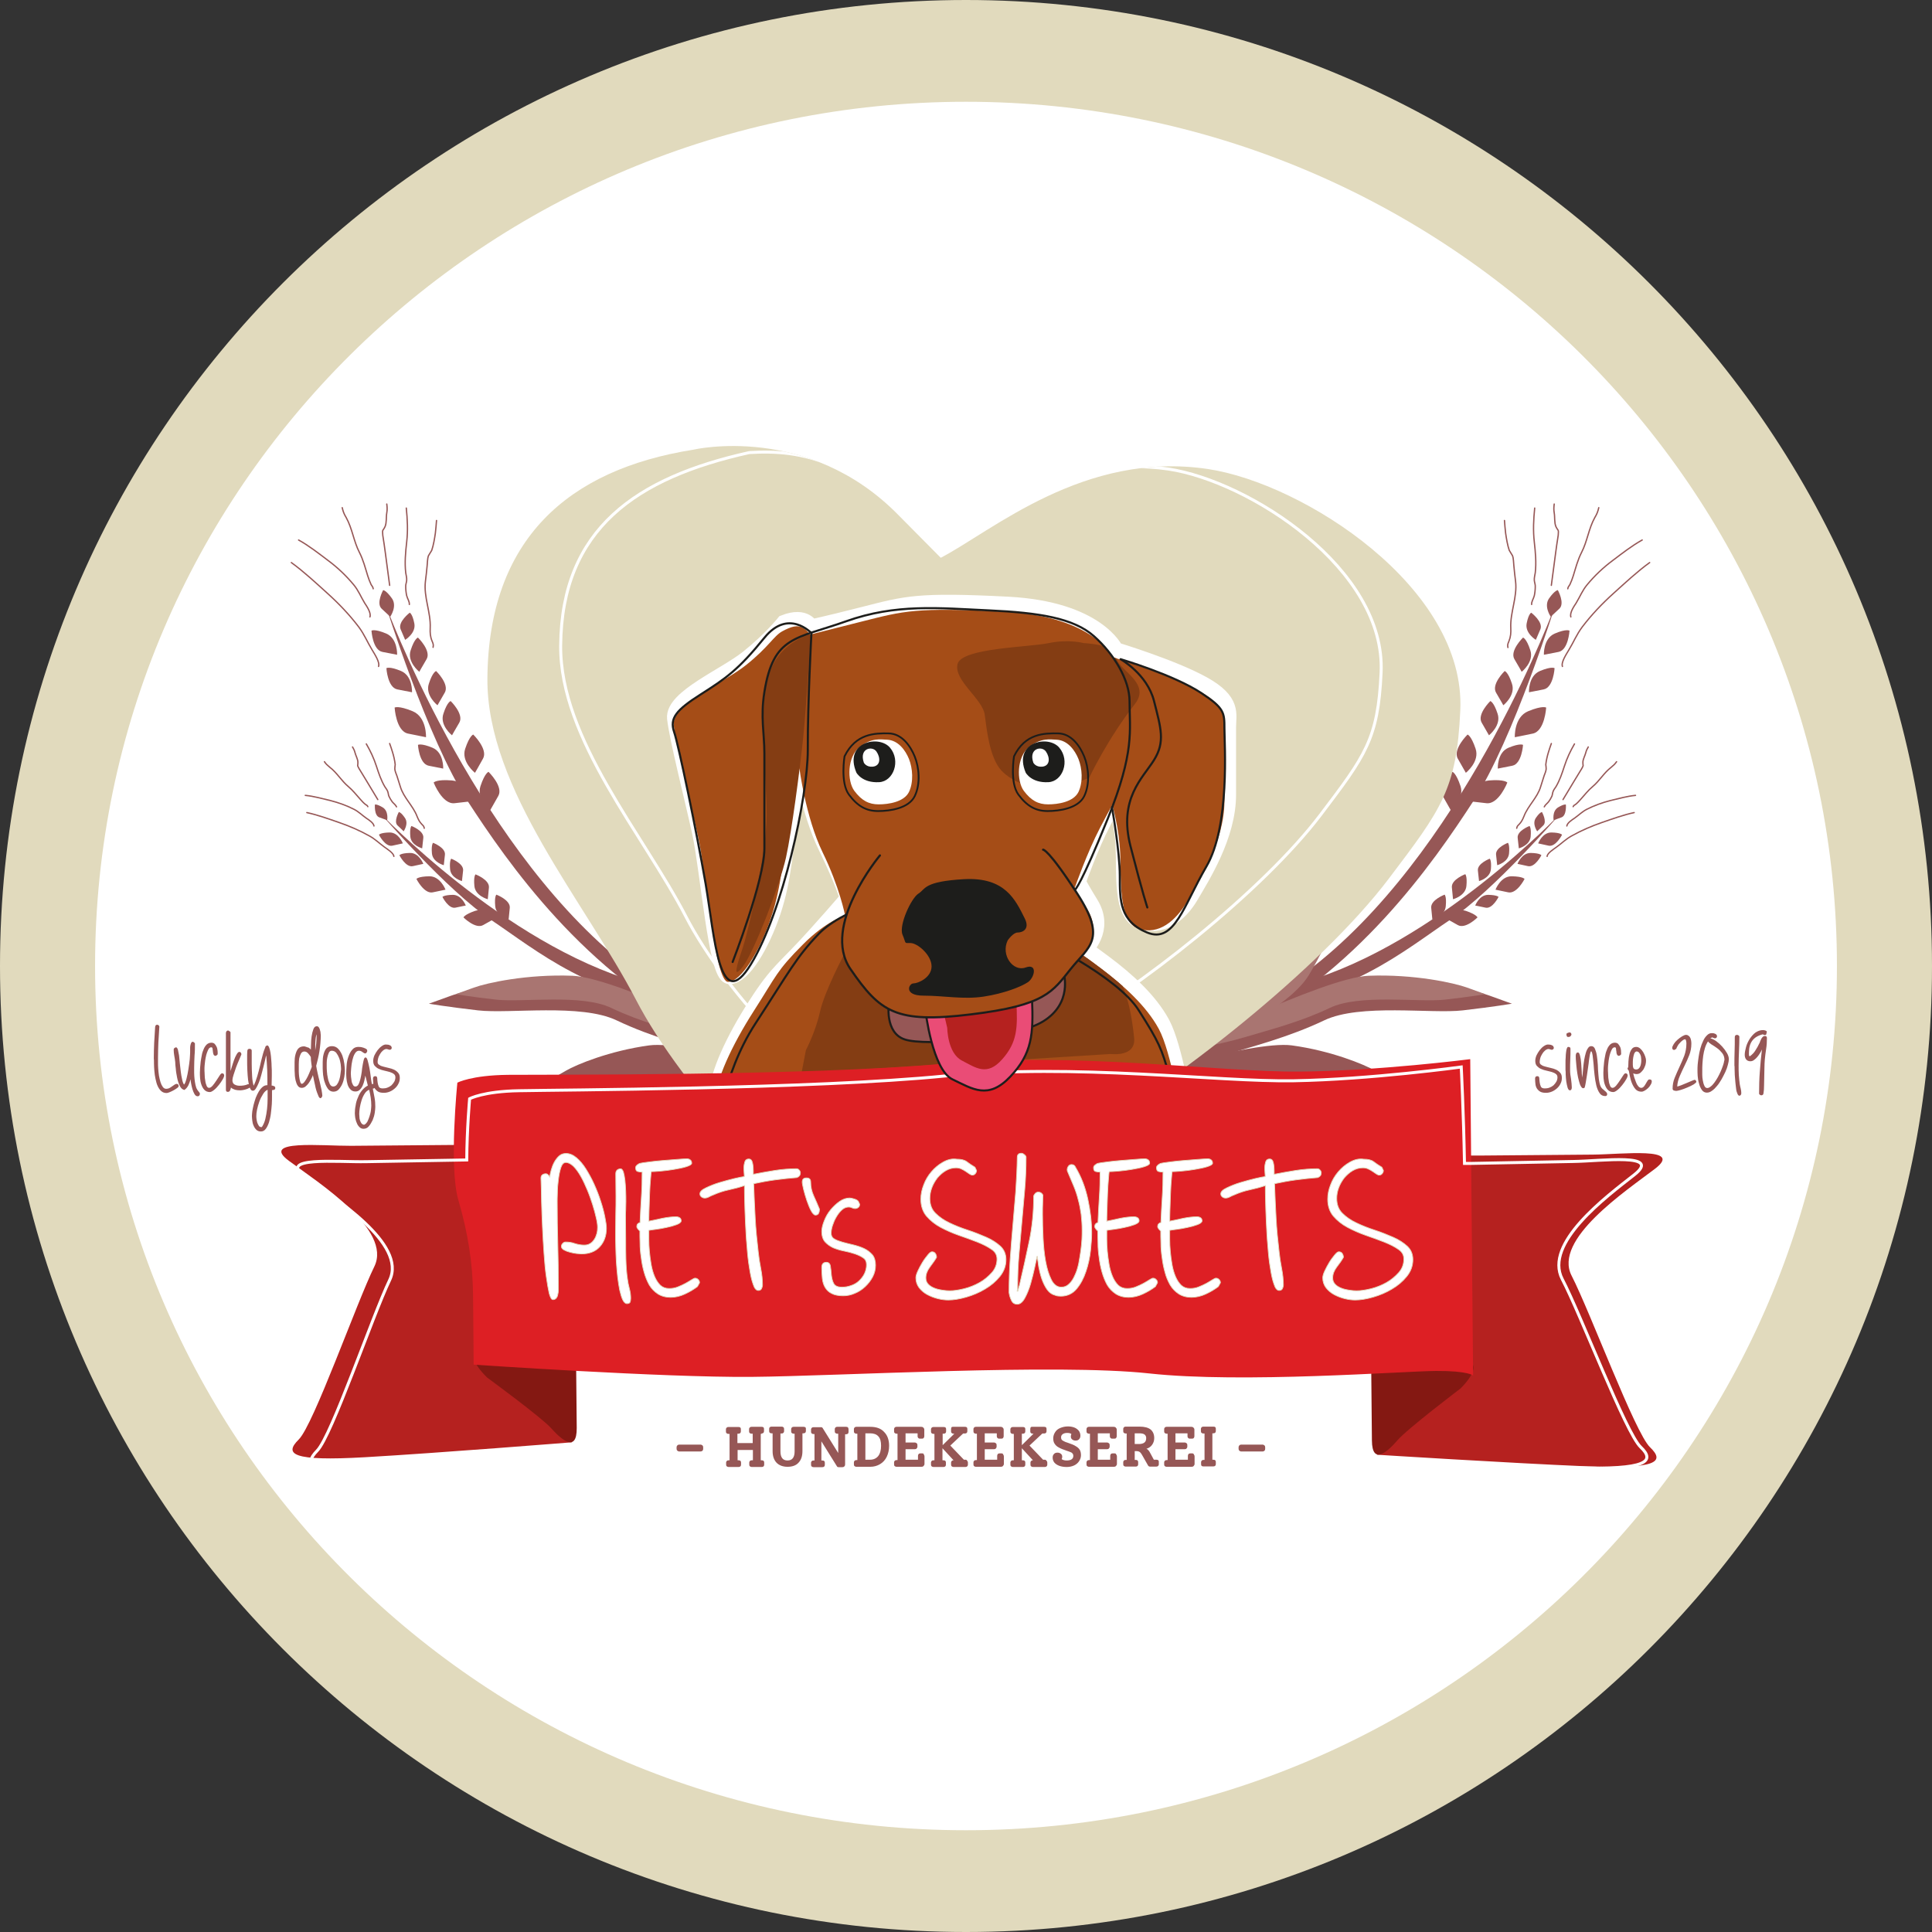 <?xml version="1.0" encoding="UTF-8"?> <svg xmlns="http://www.w3.org/2000/svg" xmlns:xlink="http://www.w3.org/1999/xlink" version="1.1" id="Ebene_1" x="0px" y="0px" viewBox="0 0 1010 1010" style="enable-background:new 0 0 1010 1010;" xml:space="preserve"><rect x="0" y="0" width="1010" height="1010" fill="#333333" stroke="none"/> <style type="text/css"> .st0{clip-path:url(#SVGID_2_);fill:#E1DABD;} .st1{clip-path:url(#SVGID_2_);fill:#FFFFFF;} .st2{clip-path:url(#SVGID_2_);fill:#965756;} .st3{clip-path:url(#SVGID_2_);fill:none;stroke:#965756;stroke-width:0.693;stroke-linecap:round;stroke-linejoin:round;} .st4{clip-path:url(#SVGID_2_);fill:#A97571;} .st5{clip-path:url(#SVGID_4_);fill:none;stroke:#FFFFFF;stroke-width:1.557;} .st6{clip-path:url(#SVGID_6_);fill:#FFFFFF;} .st7{clip-path:url(#SVGID_6_);fill:none;stroke:#FFFFFF;stroke-width:8.358;} .st8{clip-path:url(#SVGID_6_);fill:#A54D17;} .st9{clip-path:url(#SVGID_8_);fill:#843D13;} .st10{clip-path:url(#SVGID_10_);fill:#965756;} .st11{clip-path:url(#SVGID_10_);fill:none;stroke:#1D1D1B;stroke-width:1.09;stroke-linecap:round;stroke-linejoin:round;} .st12{clip-path:url(#SVGID_10_);fill:#843D13;} .st13{clip-path:url(#SVGID_10_);fill:#B5211F;} .st14{clip-path:url(#SVGID_10_);fill:#841812;} .st15{clip-path:url(#SVGID_10_);fill:#DD1F24;} .st16{clip-path:url(#SVGID_10_);fill:none;stroke:#FFFFFF;stroke-width:1.557;} .st17{clip-path:url(#SVGID_10_);fill:#EA4C76;} .st18{fill:none;stroke:#1D1D1B;stroke-width:0.727;} .st19{clip-path:url(#SVGID_12_);fill:#EA4C76;} .st20{clip-path:url(#SVGID_12_);fill:none;stroke:#1D1D1B;stroke-width:1.09;} .st21{clip-path:url(#SVGID_12_);fill:none;stroke:#1D1D1B;stroke-width:0.934;stroke-linecap:round;stroke-linejoin:round;} .st22{clip-path:url(#SVGID_12_);fill:#FFFFFF;} .st23{clip-path:url(#SVGID_12_);fill:#965756;} .st24{clip-path:url(#SVGID_12_);fill:#B5211F;} .st25{clip-path:url(#SVGID_12_);fill:#A54D17;} .st26{clip-path:url(#SVGID_12_);fill:none;stroke:#1D1D1B;stroke-width:1.128;stroke-linecap:round;stroke-linejoin:round;} .st27{clip-path:url(#SVGID_12_);fill:#1D1D1B;} .st28{clip-path:url(#SVGID_12_);fill:none;stroke:#1D1D1B;stroke-width:1.09;stroke-linecap:round;stroke-linejoin:round;} .st29{clip-path:url(#SVGID_12_);fill:none;stroke:#E1DABD;stroke-width:0.406;} </style> <g> <defs> <rect id="SVGID_1_" x="0" width="1010" height="1010"></rect> </defs> <clipPath id="SVGID_2_"> <use xlink:href="#SVGID_1_" style="overflow:visible;"></use> </clipPath> <path class="st0" d="M505,1010c278.9,0,505-226.1,505-505S783.9,0,505,0S0,226.1,0,505S226.1,1010,505,1010"></path> <path class="st1" d="M505,956.8c251.5,0,455.3-202.3,455.3-451.8c0-249.5-203.9-451.8-455.3-451.8S49.7,255.5,49.7,505 C49.7,754.5,253.6,956.8,505,956.8"></path> <path class="st2" d="M434.1,566.2c0,0-74.1-22.5-94.7-19.7c-20.6,2.8-38,10-43.5,13.2c-5.5,3.2-7.7,4.4-7.7,4.4s6.8,0,18.9-0.7 c12.1-0.7,37.3-2.4,51.9,1.6c14.6,4.1,29,2.8,41.2,4.2C412.3,570.8,434.1,566.2,434.1,566.2"></path> <path class="st3" d="M203.7,388.7c0.5,1.5,1.1,3,1.5,4.5c0.6,1.9,1.2,4.5,1.4,6.5c-0.1,0.8-0.2,1.6-0.2,2.3 c0.1,1.2,0.7,2.5,1.1,3.6c0.6,1.9,1.2,3.8,1.8,5.7c1.7,5.7,6.6,9.9,8.7,15.4c0.7,1.7,1.3,3,2.6,4.3c0.7,0.7,1,0.9,1.2,2"></path> <path class="st3" d="M191.5,388.9c2.2,3.8,3.9,7.4,5.3,11.7c1.2,3.7,2.4,7.3,4.4,10.7c0.5,0.8,1.2,1.6,1.5,2.5 c0.3,0.8,0.3,1.6,0.6,2.4c0.4,0.9,1.1,2.1,1.7,2.9c0.7,0.9,1.8,1.6,2.3,2.7"></path> <path class="st3" d="M197.5,418c-2.1-3.4-4.1-6.9-6.2-10.3c-1.2-2-2.4-4-3.6-5.9c-1.2-2.1-0.5-1.4-0.6-3.3c0-1.6-1.1-3.4-1.5-5 c-0.3-1.2-0.7-2-1.3-3"></path> <path class="st3" d="M169.6,398.2c0.9,1.3,1.5,1.8,2.8,2.9c3.8,2.9,6.1,7.1,9.7,10.1c2.4,2,4.2,4.4,6.3,6.7 c0.8,0.9,1.6,1.8,2.6,2.6c0.6,0.4,1,0.5,1.3,1.2"></path> <path class="st3" d="M195.5,431.8c-0.2-1.6-2.7-3.2-3.9-4c-2.3-1.6-4-3.4-6.5-4.7c-3.9-2-8.1-3.5-12.4-4.6c-4.3-1-8.8-2.3-13.1-2.7 "></path> <path class="st2" d="M333,513.4c-69.5-20.1-134.2-88.3-134.2-88.3s34.8,40.4,57.9,55.8c23.1,15.4,54.6,42.5,105.9,44.8"></path> <path class="st2" d="M258.6,480.2c0,0-4.7-5.9-10.3-4c-5.5,1.9-6,3.4-6,3.4s6.3,6.3,10.3,4C256.6,481.4,258.6,480.2,258.6,480.2"></path> <path class="st2" d="M265.9,480.7c0,0-6.5-1.7-7-6.9c-0.5-5.2,0.6-6.1,0.6-6.1s7.4,2.8,7,6.9C266.1,478.7,265.9,480.7,265.9,480.7"></path> <path class="st2" d="M255,470.1c0,0-6.5-1.7-7-6.9c-0.5-5.2,0.6-6.1,0.6-6.1s7.4,2.8,7,6.9C255.2,468,255,470.1,255,470.1"></path> <path class="st2" d="M243.5,473.4c0,0-2.1-5.6-6.8-5.6c-4.7,0.1-5.4,1.1-5.4,1.1s3.2,6.4,6.8,5.6 C241.7,473.7,243.5,473.4,243.5,473.4"></path> <path class="st2" d="M232.9,465.1c0,0-2.7-7.1-8.5-7c-5.9,0.1-6.7,1.4-6.7,1.4s4,7.9,8.5,7C230.6,465.6,232.9,465.1,232.9,465.1"></path> <path class="st2" d="M241.5,460.6c0,0-5.8-1.5-6.2-6.2c-0.4-4.6,0.6-5.5,0.6-5.5s6.6,2.5,6.2,6.2 C241.7,458.7,241.5,460.6,241.5,460.6"></path> <path class="st2" d="M221.3,451.6c0,0-2.2-5.8-7-5.7c-4.8,0.1-5.5,1.2-5.5,1.2s3.3,6.5,7,5.7C219.5,452,221.3,451.6,221.3,451.6"></path> <path class="st2" d="M232,452.3c0,0-5.8-1.5-6.2-6.2c-0.4-4.6,0.6-5.5,0.6-5.5s6.6,2.5,6.2,6.2C232.2,450.5,232,452.3,232,452.3"></path> <path class="st2" d="M210.6,440.9c0,0-2.2-5.8-7-5.7c-4.8,0.1-5.5,1.2-5.5,1.2s3.3,6.5,7,5.7C208.7,441.3,210.6,440.9,210.6,440.9"></path> <path class="st2" d="M220.7,443.5c0,0-5.8-1.5-6.2-6.2c-0.4-4.6,0.6-5.5,0.6-5.5s6.6,2.5,6.2,6.2L220.7,443.5z"></path> <path class="st2" d="M202.4,428.8c0,0,0.9-4.7-2.3-6.7c-3.2-1.9-4.1-1.5-4.1-1.5s-0.5,5.7,2.3,6.7 C201.1,428.3,202.4,428.8,202.4,428.8"></path> <path class="st2" d="M211,434.6c0,0,2.8-3.9,0.7-7c-2.1-3.1-3.2-3.1-3.2-3.1s-2.8,5-0.7,7C210,433.5,211,434.6,211,434.6"></path> <path class="st3" d="M205.9,447.7c-0.1-1.7-3.3-3.7-4.8-4.8c-2.8-2-4.9-4.2-8-5.9c-5-2.8-10.3-5.1-15.8-7c-5.5-1.9-11.3-4-16.9-5.2 "></path> <path class="st3" d="M228.2,272.1c-0.2,2.2-0.3,4.4-0.6,6.6c-0.4,2.8-1,6.4-1.9,9c-0.6,0.9-1.1,1.9-1.7,2.8 c-0.6,1.6-0.5,3.6-0.7,5.2c-0.3,2.7-0.5,5.5-0.9,8.2c-1,8.2,2.9,16.3,2.5,24.4c-0.1,2.6,0,4.5,1,6.9c0.5,1.2,0.8,1.8,0.5,3.2"></path> <path class="st3" d="M212.4,265.6c0.6,6.1,0.9,11.7,0.2,17.8c-0.6,5.4-1.1,10.6-0.5,16c0.2,1.3,0.6,2.7,0.5,4 c-0.1,1.2-0.6,2.2-0.5,3.4c0,1.4,0.2,3.3,0.5,4.6c0.4,1.6,1.5,3,1.4,4.6"></path> <path class="st3" d="M203.7,306c-0.7-5.5-1.5-11-2.2-16.6c-0.4-3.2-0.9-6.4-1.4-9.6c-0.3-3.4,0.1-2.1,1.2-4.5 c0.9-2.1,0.5-5,0.9-7.2c0.3-1.7,0.2-3,0-4.6"></path> <path class="st3" d="M178.9,265.4c0.5,2.1,0.9,3.2,2.1,5.2c3.2,5.8,3.9,12.4,6.9,18.2c2,3.9,3,7.9,4.3,12.1 c0.5,1.6,1.1,3.2,1.8,4.7c0.5,0.9,1,1.2,1.1,2.2"></path> <path class="st3" d="M193.4,322.5c0.7-2.2-1.7-5.6-2.8-7.3c-2-3.3-3.2-6.5-5.7-9.5c-3.9-4.7-8.4-9-13.4-12.7 c-4.9-3.7-10-7.7-15.4-10.7"></path> <path class="st2" d="M509.1,592.5c0,0-107-26.5-185-90.4c-78-63.9-122.7-186.4-122.7-186.4s22,70.7,43,103s61.2,90.6,125.6,121.9 C434.4,571.8,509.1,592.5,509.1,592.5"></path> <path class="st2" d="M420.9,561.7c0,0-94.8-47.6-123.3-48.6c-28.5-1.1-53.8,4.5-62,7.5c-8.2,3-11.4,4.1-11.4,4.1s9.2,1.6,25.7,3.5 c16.5,1.9,53.7-3.7,72.4,5.2c18.7,8.9,37.4,13.6,53.5,18.5C391.9,556.7,420.9,561.7,420.9,561.7"></path> <path class="st2" d="M247.2,418.8c0,0-2.8-10.1-10.9-10.8c-8.2-0.7-9.6,1.1-9.6,1.1s4.5,11.5,10.9,10.8 C244,419.2,247.2,418.8,247.2,418.8"></path> <path class="st2" d="M256.3,423.5c0,0-7.4-5.8-5.1-12.6c2.3-6.9,4.2-7.4,4.2-7.4s7.9,7.7,5.1,12.6 C257.7,421,256.3,423.5,256.3,423.5"></path> <path class="st2" d="M248.3,404c0,0-7.4-5.8-5.1-12.6c2.3-6.9,4.2-7.4,4.2-7.4s7.9,7.7,5.1,12.6C249.8,401.5,248.3,404,248.3,404"></path> <path class="st2" d="M231.7,401.8c0,0,0.4-8.4-5.6-10.9c-6-2.5-7.6-1.5-7.6-1.5s0.6,9.9,5.6,10.9 C229.2,401.3,231.7,401.8,231.7,401.8"></path> <path class="st2" d="M222.7,385.4c0,0,0.5-10.5-7-13.6c-7.5-3.1-9.4-1.9-9.4-1.9s0.7,12.3,7,13.6 C219.6,384.8,222.7,385.4,222.7,385.4"></path> <path class="st2" d="M236.3,384.4c0,0-6.6-5.2-4.5-11.3c2-6.2,3.8-6.6,3.8-6.6s7.1,6.9,4.5,11.3 C237.5,382.2,236.3,384.4,236.3,384.4"></path> <path class="st2" d="M215.4,361.9c0,0,0.4-8.5-5.7-11.1c-6.2-2.6-7.7-1.5-7.7-1.5s0.6,10.1,5.7,11.1L215.4,361.9z"></path> <path class="st2" d="M228.7,368.7c0,0-6.6-5.2-4.5-11.3c2-6.2,3.8-6.6,3.8-6.6s7.1,6.9,4.5,11.3C230,366.5,228.7,368.7,228.7,368.7 "></path> <path class="st2" d="M207.6,342.3c0,0,0.4-8.5-5.7-11.1c-6.2-2.6-7.7-1.5-7.7-1.5s0.6,10.1,5.7,11.1 C205,341.8,207.6,342.3,207.6,342.3"></path> <path class="st2" d="M219.2,351.2c0,0-6.6-5.2-4.5-11.3c2-6.2,3.8-6.6,3.8-6.6s7.1,6.9,4.5,11.3C220.4,349,219.2,351.2,219.2,351.2 "></path> <path class="st2" d="M204,322.4c0,0,3.9-5.5,0.8-9.7c-3-4.2-4.5-4.2-4.5-4.2s-3.8,6.9-0.8,9.7C202.5,321,204,322.4,204,322.4"></path> <path class="st2" d="M211.8,334.5c0,0,5.8-3.5,4.8-8.6c-1-5.1-2.4-5.6-2.4-5.6s-6.3,4.8-4.8,8.6C211,332.6,211.8,334.5,211.8,334.5 "></path> <path class="st2" d="M452.9,574c0,0-85.6-41.5-106.4-75.2c-20.8-33.7-26.4-75.5-26.4-75.5s-5.7,21.5-4.4,32.5 c1.3,11.1,9.6,34.3,22.6,55.9c13,21.6,67.5,46,84.4,52.1C439.5,570,452.9,574,452.9,574"></path> <path class="st3" d="M197.9,348.4c0.8-2.2-2.1-6.5-3.4-8.7c-2.5-4.1-4-8-7-12c-4.8-6.3-10.3-12.1-16.4-17.6 c-6-5.4-12.3-11.3-18.8-16"></path> <path class="st4" d="M401.5,550.4c0,0-78.6-39.4-102.3-40.3c-23.7-0.9-44.6,3.7-51.5,6.2c-6.8,2.5-9.5,3.4-9.5,3.4 s7.7,1.4,21.3,2.9c13.7,1.5,44.5-3.1,60,4.3c15.5,7.4,31,11.3,44.4,15.3C377.4,546.3,401.5,550.4,401.5,550.4"></path> <path class="st4" d="M433.6,565.9c0,0-77-37.4-95.8-67.7c-18.7-30.3-23.7-68-23.7-68s-5.1,19.3-4,29.3c1.1,10,8.6,30.9,20.3,50.3 c11.7,19.4,60.7,41.4,75.9,46.9C421.6,562.3,433.6,565.9,433.6,565.9"></path> <path class="st2" d="M580.6,566.2c0,0,74.1-22.5,94.7-19.7c20.6,2.8,38,10,43.5,13.2c5.5,3.2,7.7,4.4,7.7,4.4s-6.8,0-18.9-0.7 c-12.1-0.7-37.3-4.3-51.9-0.3c-14.6,4.1-29,4.7-41.2,6.1C602.3,570.8,580.6,566.2,580.6,566.2"></path> <path class="st3" d="M811,388.7c-0.5,1.5-1.1,3-1.5,4.5c-0.6,1.9-1.2,4.5-1.4,6.5c0.1,0.8,0.2,1.6,0.2,2.3 c-0.1,1.2-0.7,2.5-1.1,3.6c-0.6,1.9-1.2,3.8-1.8,5.7c-1.7,5.7-6.6,9.9-8.7,15.4c-0.7,1.7-1.3,3-2.6,4.3c-0.7,0.7-1,0.9-1.2,2"></path> <path class="st3" d="M823.1,388.9c-2.2,3.8-3.9,7.4-5.3,11.7c-1.2,3.7-2.4,7.3-4.4,10.7c-0.5,0.8-1.2,1.6-1.5,2.5 c-0.3,0.8-0.3,1.6-0.6,2.4c-0.4,0.9-1.1,2.1-1.7,2.9c-0.7,0.9-1.8,1.6-2.3,2.7"></path> <path class="st3" d="M817.1,418c2.1-3.4,4.1-6.9,6.2-10.3c1.2-2,2.4-4,3.6-5.9c1.2-2.1,0.5-1.4,0.6-3.3c0-1.6,1.1-3.4,1.5-5 c0.3-1.2,0.7-2,1.3-3"></path> <path class="st3" d="M845.1,398.2c-0.9,1.3-1.5,1.8-2.8,2.9c-3.8,2.9-6.1,7.1-9.7,10.1c-2.4,2-4.2,4.4-6.3,6.7 c-0.8,0.9-1.6,1.8-2.6,2.6c-0.6,0.4-1,0.5-1.3,1.2"></path> <path class="st3" d="M819.1,431.8c0.2-1.6,2.7-3.2,3.9-4c2.3-1.6,4-3.4,6.5-4.7c3.9-2,8.1-3.5,12.4-4.6c4.3-1,8.8-2.3,13.1-2.7"></path> <path class="st2" d="M681.7,513.4c69.5-20.1,134.2-88.3,134.2-88.3s-34.8,40.4-57.9,55.8c-23.1,15.4-54.6,42.5-105.9,44.8"></path> <path class="st2" d="M756.1,480.2c0,0,4.7-5.9,10.3-4c5.5,1.9,6,3.4,6,3.4s-6.3,6.3-10.3,4C758.1,481.4,756.1,480.2,756.1,480.2"></path> <path class="st2" d="M748.8,480.7c0,0,6.5-1.7,7-6.9c0.5-5.2-0.6-6.1-0.6-6.1s-7.4,2.8-7,6.9C748.6,478.7,748.8,480.7,748.8,480.7"></path> <path class="st2" d="M759.6,470.1c0,0,6.5-1.7,7-6.9S766,457,766,457s-7.4,2.8-7,6.9C759.4,468,759.6,470.1,759.6,470.1"></path> <path class="st2" d="M771.2,473.4c0,0,2.1-5.6,6.8-5.6c4.7,0.1,5.4,1.1,5.4,1.1s-3.2,6.4-6.8,5.6 C773,473.7,771.2,473.4,771.2,473.4"></path> <path class="st2" d="M781.8,465.1c0,0,2.7-7.1,8.5-7c5.9,0.1,6.7,1.4,6.7,1.4s-4,7.9-8.5,7C784,465.6,781.8,465.1,781.8,465.1"></path> <path class="st2" d="M773.2,460.6c0,0,5.8-1.5,6.2-6.2c0.4-4.6-0.6-5.5-0.6-5.5s-6.6,2.5-6.2,6.2 C773,458.7,773.2,460.6,773.2,460.6"></path> <path class="st2" d="M793.3,451.6c0,0,2.2-5.8,7-5.7c4.8,0.1,5.5,1.2,5.5,1.2s-3.3,6.5-7,5.7L793.3,451.6z"></path> <path class="st2" d="M782.7,452.3c0,0,5.8-1.5,6.2-6.2c0.4-4.6-0.6-5.5-0.6-5.5s-6.6,2.5-6.2,6.2 C782.5,450.5,782.7,452.3,782.7,452.3"></path> <path class="st2" d="M804.1,440.9c0,0,2.2-5.8,7-5.7c4.8,0.1,5.5,1.2,5.5,1.2s-3.3,6.5-7,5.7C805.9,441.3,804.1,440.9,804.1,440.9"></path> <path class="st2" d="M794,443.5c0,0,5.8-1.5,6.2-6.2c0.4-4.6-0.6-5.5-0.6-5.5s-6.6,2.5-6.2,6.2L794,443.5z"></path> <path class="st2" d="M812.2,428.8c0,0-0.9-4.7,2.3-6.7c3.2-1.9,4.1-1.5,4.1-1.5s0.5,5.7-2.3,6.7 C813.6,428.3,812.2,428.8,812.2,428.8"></path> <path class="st2" d="M803.6,434.6c0,0-2.8-3.9-0.7-7c2.1-3.1,3.2-3.1,3.2-3.1s2.8,5,0.7,7C804.7,433.5,803.6,434.6,803.6,434.6"></path> <path class="st3" d="M808.8,447.7c0.1-1.7,3.3-3.7,4.8-4.8c2.8-2,4.9-4.2,8-5.9c5-2.8,10.3-5.1,15.8-7c5.5-1.9,11.3-4,16.9-5.2"></path> <path class="st3" d="M786.5,272.1c0.2,2.2,0.3,4.4,0.6,6.6c0.4,2.8,1,6.4,1.9,9c0.6,0.9,1.1,1.9,1.7,2.8c0.6,1.6,0.5,3.6,0.7,5.2 c0.3,2.7,0.5,5.5,0.9,8.2c1,8.2-2.9,16.3-2.5,24.4c0.1,2.6,0,4.5-1,7c-0.5,1.2-0.8,1.8-0.5,3.2"></path> <path class="st3" d="M802.3,265.6c-0.6,6-0.9,11.7-0.2,17.8c0.6,5.4,1.1,10.6,0.5,16c-0.2,1.3-0.6,2.7-0.5,4 c0.1,1.2,0.6,2.2,0.5,3.4c0,1.4-0.2,3.3-0.5,4.6c-0.4,1.6-1.5,3-1.4,4.6"></path> <path class="st3" d="M811,306c0.7-5.5,1.5-11,2.2-16.6c0.4-3.2,0.9-6.4,1.4-9.6c0.3-3.4-0.1-2.1-1.2-4.5c-0.9-2.1-0.5-5-0.9-7.2 c-0.3-1.7-0.2-3,0-4.6"></path> <path class="st3" d="M835.8,265.4c-0.5,2.1-0.9,3.2-2.1,5.2c-3.2,5.8-3.9,12.4-6.9,18.2c-2,3.9-3,7.9-4.3,12.1 c-0.5,1.6-1.1,3.2-1.8,4.7c-0.5,0.9-1,1.2-1.1,2.2"></path> <path class="st3" d="M821.2,322.5c-0.7-2.2,1.7-5.6,2.8-7.3c2-3.3,3.2-6.5,5.7-9.5c3.9-4.7,8.4-9,13.4-12.7 c4.9-3.7,10-7.7,15.4-10.7"></path> <path class="st2" d="M505.6,592.5c0,0,107-26.5,185-90.4c78-63.9,122.7-186.4,122.7-186.4s-22,70.7-43,103 c-21,32.3-61.2,90.6-125.6,121.9C580.3,571.8,505.6,592.5,505.6,592.5"></path> <path class="st2" d="M593.7,561.7c0,0,94.8-47.6,123.3-48.6c28.5-1.1,53.8,4.5,62,7.5c8.2,3,11.4,4.1,11.4,4.1s-9.2,1.6-25.7,3.5 c-16.5,1.9-53.7-3.7-72.4,5.2c-18.7,8.9-37.4,13.6-53.5,18.5C622.8,556.7,593.7,561.7,593.7,561.7"></path> <path class="st2" d="M767.5,418.8c0,0,2.8-10.1,10.9-10.8c8.2-0.7,9.6,1.1,9.6,1.1s-4.5,11.5-10.9,10.8 C770.7,419.2,767.5,418.8,767.5,418.8"></path> <path class="st2" d="M758.4,423.5c0,0,7.4-5.8,5.1-12.6c-2.3-6.9-4.2-7.4-4.2-7.4s-7.9,7.7-5.1,12.6 C757,421,758.4,423.5,758.4,423.5"></path> <path class="st2" d="M766.3,404c0,0,7.4-5.8,5.1-12.6c-2.3-6.9-4.2-7.4-4.2-7.4s-7.9,7.7-5.1,12.6C764.9,401.5,766.3,404,766.3,404 "></path> <path class="st2" d="M783,401.8c0,0-0.4-8.4,5.6-10.9c6-2.5,7.6-1.5,7.6-1.5s-0.6,9.9-5.6,10.9C785.5,401.3,783,401.8,783,401.8"></path> <path class="st2" d="M791.9,385.4c0,0-0.5-10.5,7-13.6c7.5-3.1,9.4-1.9,9.4-1.9s-0.7,12.3-7,13.6 C795.1,384.8,791.9,385.4,791.9,385.4"></path> <path class="st2" d="M778.4,384.4c0,0,6.6-5.2,4.5-11.3c-2-6.2-3.8-6.6-3.8-6.6s-7.1,6.9-4.5,11.3 C777.1,382.2,778.4,384.4,778.4,384.4"></path> <path class="st2" d="M799.3,361.9c0,0-0.4-8.5,5.7-11.1c6.2-2.6,7.7-1.5,7.7-1.5s-0.6,10.1-5.7,11.1 C801.8,361.4,799.3,361.9,799.3,361.9"></path> <path class="st2" d="M785.9,368.7c0,0,6.6-5.2,4.5-11.3c-2-6.2-3.8-6.6-3.8-6.6s-7.1,6.9-4.5,11.3 C784.7,366.5,785.9,368.7,785.9,368.7"></path> <path class="st2" d="M807.1,342.3c0,0-0.4-8.5,5.7-11.1s7.7-1.5,7.7-1.5s-0.6,10.1-5.7,11.1C809.6,341.8,807.1,342.3,807.1,342.3"></path> <path class="st2" d="M795.5,351.2c0,0,6.6-5.2,4.5-11.3c-2-6.2-3.8-6.6-3.8-6.6s-7.1,6.9-4.5,11.3 C794.3,349,795.5,351.2,795.5,351.2"></path> <path class="st2" d="M810.7,322.4c0,0-3.9-5.5-0.8-9.7c3-4.2,4.5-4.2,4.5-4.2s3.8,6.9,0.8,9.7L810.7,322.4z"></path> <path class="st2" d="M802.9,334.5c0,0-5.8-3.5-4.8-8.6c1-5.1,2.4-5.6,2.4-5.6s6.3,4.8,4.8,8.6C803.7,332.6,802.9,334.5,802.9,334.5 "></path> <path class="st2" d="M561.8,574c0,0,85.6-41.5,106.4-75.2c20.8-33.7,26.4-75.5,26.4-75.5s5.7,21.5,4.4,32.5 c-1.3,11.1-9.6,34.3-22.6,55.9c-13,21.6-67.5,46-84.4,52.1C575.2,570,561.8,574,561.8,574"></path> <path class="st3" d="M816.8,348.4c-0.8-2.2,2.1-6.5,3.4-8.7c2.5-4.1,4-8,7-12c4.8-6.3,10.3-12.1,16.4-17.6c6-5.4,12.3-11.3,18.8-16 "></path> <path class="st4" d="M613.2,550.4c0,0,78.6-39.4,102.3-40.3c23.7-0.9,44.6,3.7,51.5,6.2c6.8,2.5,9.5,3.4,9.5,3.4s-7.7,1.4-21.3,2.9 c-13.7,1.5-44.5-3.1-60,4.3c-15.5,7.4-31,11.3-44.4,15.3C637.2,546.3,613.2,550.4,613.2,550.4"></path> <path class="st4" d="M581,565.9c0,0,77-37.4,95.8-67.7c18.7-30.3,23.7-68,23.7-68s5.1,19.3,4,29.3c-1.1,10-8.6,30.9-20.3,50.3 c-11.7,19.4-60.7,41.4-75.9,46.9C593.1,562.3,581,565.9,581,565.9"></path> <path class="st0" d="M491.8,291.6c26.9-14,74.9-56.1,139.7-46.4c49.9,7.5,135,62,131.9,126.3c-1.9,41.1-9.7,51.3-37.5,88 c-35.7,47.1-113.3,108.2-164.4,136.6c-16.4,9.1-71.6,46.4-91.6,47.2c-49,2-114.6-76.6-137.3-120.4 c-26.5-51.2-78.3-110.3-77.8-168.3c0.6-72.5,42-109.1,107.6-119.5c0,0,60.1-14.2,107.5,34.4L491.8,291.6z"></path> </g> <g> <defs> <path id="SVGID_3_" d="M362.5,235.2c-65.6,10.4-107,47-107.6,119.5c-0.5,58,51.3,117.1,77.8,168.3 C355.3,566.8,421,645.3,470,643.3c20-0.8,75.2-38.1,91.6-47.2c51.1-28.3,128.7-89.4,164.4-136.6c27.8-36.7,35.5-46.9,37.5-88 c3-64.4-82-118.8-131.9-126.3c-64.8-9.7-112.8,32.4-139.7,46.4l-21.9-22.1c-29.8-30.6-64.8-36.3-86.5-36.3 C370.7,233.2,362.5,235.2,362.5,235.2"></path> </defs> <clipPath id="SVGID_4_"> <use xlink:href="#SVGID_3_" style="overflow:visible;"></use> </clipPath> <path class="st5" d="M493,284.4c22.7-11.8,63.1-47.3,117.8-39.2c42.1,6.3,113.8,52.2,111.2,106.5c-1.6,34.7-8.2,43.3-31.6,74.2 c-30.1,39.8-95.5,91.3-138.6,115.2c-13.8,7.7-60.4,39.2-77.3,39.8c-41.3,1.7-96.7-64.6-115.8-101.5c-22.3-43.2-66-93-65.6-141.9 c0.5-61.1,39.6-87.8,98.6-100.9c28.3-1.7,54.7,3.8,101.8,49.1"></path> </g> <g> <defs> <rect id="SVGID_5_" x="0" width="1010" height="1010"></rect> </defs> <clipPath id="SVGID_6_"> <use xlink:href="#SVGID_5_" style="overflow:visible;"></use> </clipPath> <path class="st6" d="M410,325.6c0,0-7.1,8.9-19,18.4c-11.9,9.5-39.2,20.8-38.1,31.5c1.2,10.7,8.9,40.6,13.1,59.8 c4.2,19.3,8.6,75,15.4,75c6.9,0,16.7-16.1,22.6-33.7c5.9-17.7,5.9-32,8.9-46.4c3-14.4,5.9-32.1,5.9-32.1s4.1,26.2,13.1,44.6 c9,18.4,11.3,26.8,11.3,26.8s-1.2,1.9-17.2,19.7C410,507,407,507,395.2,525.4c-11.9,18.4-20.2,36.9-20.2,46.4V592l244.4-11.3 c0,0-5.4-33.5-11.9-45.6c-6.5-12.1-18.4-22.8-30.3-31.7c-11.9-8.9-10.1-7.1-10.1-7.1s11.3-10.3,3-23.8c-8.3-13.5-6.5-11.9-6.5-11.9 s6.5-18.4,13.1-30.9l6.5-12.5c0,0,3.6,12.5,4.2,25.6c0.6,13.1-1.6,35.3,9.1,38.8c10.7,3.6,20-3.2,25.9-13.2 c5.9-10.1,19.6-31.5,19.6-52.9v-35.2c0-7.1,2.9-13.6-13-22.5c-16-8.9-45.8-17.9-45.8-17.9s-9.5-21.4-56.5-23.8 c-47-2.4-52.9-0.4-74.9,5.2c-22,5.6-27.9,6.7-27.9,6.7S421.3,321.2,410,325.6"></path> <path class="st7" d="M410,325.6c0,0-7.1,8.9-19,18.4c-11.9,9.5-39.2,20.8-38.1,31.5c1.2,10.7,8.9,40.6,13.1,59.8 c4.2,19.3,8.6,75,15.4,75c6.9,0,16.7-16.1,22.6-33.7c5.9-17.7,5.9-32,8.9-46.4c3-14.4,5.9-32.1,5.9-32.1s4.1,26.2,13.1,44.6 c9,18.4,11.3,26.8,11.3,26.8s-1.2,1.9-17.2,19.7C410,507,407,507,395.2,525.4c-11.9,18.4-20.2,36.9-20.2,46.4V592l244.4-11.3 c0,0-5.4-33.5-11.9-45.6c-6.5-12.1-18.4-22.8-30.3-31.7c-11.9-8.9-10.1-7.1-10.1-7.1s11.3-10.3,3-23.8c-8.3-13.5-6.5-11.9-6.5-11.9 s6.5-18.4,13.1-30.9l6.5-12.5c0,0,3.6,12.5,4.2,25.6c0.6,13.1-1.6,35.3,9.1,38.8c10.7,3.6,20-3.2,25.9-13.2 c5.9-10.1,19.6-31.5,19.6-52.9v-35.2c0-7.1,2.9-13.6-13-22.5c-16-8.9-45.8-17.9-45.8-17.9s-9.5-21.4-56.5-23.8 c-47-2.4-52.9-0.4-74.9,5.2c-22,5.6-27.9,6.7-27.9,6.7S421.3,321.2,410,325.6z"></path> <path class="st8" d="M419.7,328.2c-2.8-1.6-6.1-0.7-10.7,1.8c-4.6,2.5-7,8.1-18.9,17.6c-11.8,9.5-39.1,20.7-37.9,31.4 c1.2,10.7,8.9,40.4,13,59.6c4.1,19.2,8.5,74.7,15.4,74.7c6.8,0,16.6-16,22.5-33.6c5.9-17.6,5.9-31.9,8.9-46.2c3-14.3,5.9-32,5.9-32 s3.2,25.6,12.1,44c9,18.4,11.8,33.1,11.8,33.1s-9.7,2.7-22,15.1c-13.9,13.9-13.8,16.2-25.6,34.6s-20.1,36.7-20.1,46.2v20.1 l243.5-11.3c0,0-5.3-33.4-11.8-45.4c-6.5-12-18.4-22.7-30.2-31.6c-11.8-8.9-10.1-7.1-10.1-7.1s11.3-10.2,3-23.7 c-8.3-13.5-6.5-11.8-6.5-11.8s6.5-18.4,13-30.8c6.5-12.4,6.5-12,6.5-12s3.5,12,4.1,25c0.6,13-1.2,36,9.5,39.6 c10.7,3.5,19.5-4.1,25.5-14.1s19.5-31.4,19.5-52.6v-35c0-7.1,2.9-13.5-13-22.4c-15.9-8.9-45.6-17.9-45.6-17.9s-9.5-21.3-56.3-23.7 c-46.8-2.4-52.7-0.4-74.6,5.1c-21.9,5.5-27.3,6.9-27.3,6.9S422.5,329.8,419.7,328.2"></path> </g> <g> <defs> <path id="SVGID_7_" d="M450.6,324.9c-21.9,5.5-27.3,6.9-27.3,6.9s-0.7-1.9-3.6-3.6c-2.8-1.6-6.1-0.7-10.7,1.8 c-4.6,2.5-7,8.1-18.9,17.6c-11.8,9.5-39.1,20.7-37.9,31.4c1.2,10.7,8.9,40.4,13,59.6c4.1,19.2,8.5,74.7,15.4,74.7 c6.8,0,16.6-16,22.5-33.6c5.9-17.6,5.9-31.9,8.9-46.2c3-14.3,5.9-32,5.9-32s3.2,25.6,12.1,44c9,18.4,11.8,33.1,11.8,33.1 s-9.7,2.7-22,15.1c-13.9,13.9-13.8,16.2-25.6,34.6c-11.8,18.4-20.1,36.7-20.1,46.2v20.1l243.5-11.3c0,0-5.3-33.4-11.8-45.4 c-6.5-12-18.4-22.7-30.2-31.6c-7.3-5.5-9.4-6.9-10-7.2c1-1,10.7-10.8,2.9-23.6c-8.3-13.5-6.5-11.8-6.5-11.8s6.5-18.4,13-30.8 c6.5-12.4,6.5-12,6.5-12s3.5,12,4.1,25c0.6,13-1.2,36,9.5,39.6c10.7,3.5,19.5-4.1,25.5-14.1c5.9-10,19.5-31.4,19.5-52.6v-35 c0-7.1,2.9-13.5-13-22.4c-15.9-8.9-45.6-17.9-45.6-17.9s-9.5-21.3-56.3-23.7c-13.1-0.7-23-1-30.9-1 C473.8,318.8,466.3,320.9,450.6,324.9"></path> </defs> <clipPath id="SVGID_8_"> <use xlink:href="#SVGID_7_" style="overflow:visible;"></use> </clipPath> <path class="st9" d="M421.3,549c0,0,5-9.4,7.4-20.2c2.4-10.6,12-28.7,13.4-31.5c5.4-10.9,17.9-23,21.5-25c3.7-2,18-10.1,26.2-10.6 c8.2-0.5,32.2,0,38.5,1.6c6.3,1.6,17.7,4.7,32.6,21.9c14.8,17.1,27.9,17.1,32,57.4c1,10.2-12.2,8.4-12.2,8.4L419,561L421.3,549z"></path> <path class="st9" d="M566.5,336.2c0,0-7.7-2.2-18.3,0c-10.5,2.2-45.4,2.5-47.6,10.9c-2.2,8.5,13.1,18.2,14.2,26.6 c1.1,8.3,2.6,22.5,8.7,29.1c6.1,6.5,16.6,9.6,24.7,9.6c8.1,0,21.2-5.8,21.2-5.8s9.3-19.9,24-38.7c8.7-11.2-9.8-18-9.8-24.5 C583.5,336.8,566.5,336.2,566.5,336.2"></path> </g> <g> <defs> <rect id="SVGID_9_" x="0" width="1010" height="1010"></rect> </defs> <clipPath id="SVGID_10_"> <use xlink:href="#SVGID_9_" style="overflow:visible;"></use> </clipPath> <path class="st10" d="M464.7,524.4c0,0-2.4,15.5,8.3,19c10.7,3.6,57,0,72.4-9.5c15.4-9.5,10.7-25,10.7-25"></path> <path class="st11" d="M464.7,524.4c0,0-2.4,15.5,8.3,19c10.7,3.6,57,0,72.4-9.5c15.4-9.5,10.7-25,10.7-25"></path> <path class="st11" d="M599.8,474.4c0,0-2.4-7.1-8.8-32c-6.4-24.9,6.4-35.6,12.3-45.1c5.9-9.5,3.6-16.6,0-30.8 c-3.6-14.2-17.5-21.9-17.5-21.9s27.8,8.2,42.2,17.7c12,7.9,12.1,10.2,12.1,18.5s3,51-9.5,72.3c-11.8,20.2-16.6,40.3-30.9,34.4 c-14.3-5.9-14.3-16.6-14.3-29.6c0-13-4.1-35.9-4.1-35.9"></path> <path class="st11" d="M374.7,594.4c0,0,2.4-32,20.2-59.3c17.8-27.3,21.3-34.6,33.2-47c11.9-12.3,48.7-28.2,84.2-12.3 c35.5,15.9,72.3,35.6,82.9,52.2s12.1,20.2,16.1,34.4"></path> <path class="st12" d="M423.9,331.6c0,0-19,4.1-23.1,25.5c-4.1,21.3,0,48.6,0,68.7c0,20.1-9.5,60.4-12.4,69.3 c-3,8.9-5.9,17.8,0,10.1c5.9-7.7,19.5-43.2,22.5-56.9c3-13.6,7.2-45.6,9-62.8C421.6,368.3,423.9,331.6,423.9,331.6"></path> <path class="st11" d="M383,502.9c0,0,16.6-42.7,16.6-59.3v-49.8c0-10.7-2.1-18.7,0-32c4.7-29.6,16.6-27.7,42.7-37 c26.1-9.3,48.6-6.9,74.7-5.7c26.1,1.2,44.2,4,54.9,13.5c10.7,9.5,18.6,23,18.6,34c0,15.4,2.8,26.2-11.4,61.4 c-14.2,35.1-17,37-17,37"></path> <path class="st13" d="M243.2,598.5c0,0-44.3,0.4-59.6,0.5c-15.3,0.1-47.9-3.4-32.5,7.9c15.4,11.4,54,35.9,44.6,55.2 c-9.4,19.2-31.7,82.6-39.5,90.4c-7.8,7.7-3.7,11.5,34.6,9.3c38.3-2.2,108.2-7.8,108.2-7.8l-6.2-156.5L243.2,598.5z"></path> <path class="st14" d="M254.6,720.1c0,0,28.4,20.8,33.5,26.5c5.1,5.7,13.5,13.3,13.4-0.1c-0.1-13.4-0.4-42.1-0.4-42.1l-46.6,0.4 C254.5,704.7,239.3,704.9,254.6,720.1"></path> <path class="st13" d="M773,604.1c0,0,44.3-0.4,59.6-0.5c15.3-0.1,47.8-4.2,32.6,7.4c-15.2,11.6-53.4,36.9-43.6,55.9 c9.8,19.1,33.1,82.1,41,89.7c7.9,7.6,3.9,11.5-34.4,9.9c-38.3-1.6-108.3-6-108.3-6l3.4-156.6L773,604.1z"></path> <path class="st14" d="M763.6,725.8c0,0-28.1,21.3-33,27.1c-5,5.8-13.3,13.5-13.4,0.1c-0.1-13.4-0.4-42.1-0.4-42.1l46.6-0.4 C763.5,710.5,778.7,710.3,763.6,725.8"></path> <path class="st15" d="M239.1,566c0,0-4.5,44.1,0.5,61.3c5,17.2,7.5,32.5,7.7,49.7c0.2,17.2,0.3,36.4,0.3,36.4s99.2,6.8,145.2,6.4 c45.9-0.4,159.6-7.1,208-1.8c48.4,5.3,133-1.2,149.9-1.3s19.4,2.4,19.4,2.4s-0.1-12.1-0.5-54.3c-0.4-42.1-1-111.1-1-111.1 s-48.3,6.2-89.4,6.5c-41.1,0.4-116.2-10.5-186.3-4.1c-70.1,6.4-207.9,5.6-227.3,5.8C246.3,562.1,239.1,566,239.1,566"></path> <path class="st16" d="M823.6,767.3c37.5,1.2,41.9-3.4,34.1-10.8c-7.8-7.4-31.2-69.1-41-87.8c-9.7-18.7,22.8-42.9,37.6-54.5 c14.8-11.6-17-7.2-32-7c-15,0.3-52.9,1-52.9,1l-3.8,0c-0.5-27-1.7-50.4-1.7-50.4s-47.3,6.5-87.5,7.2c-40.3,0.7-113.9-9.3-182.4-2.5 c-68.6,6.8-203.6,7.3-222.5,7.7c-18.9,0.3-26,4.2-26,4.2s-1.4,15.8-1.5,32c-12.2,0.2-41,0.7-52.6,0.9c-15,0.3-47-2.9-31.8,8.1 c15.2,11,53.2,34.8,44.1,53.8c-9.1,19-30.3,81.5-37.9,89.2c-7.5,7.7-3.6,11.4,33.9,8.8c37.5-2.5,105.9-8.6,105.9-8.6l0-0.1 c1.6-0.5,2.6-2.5,2.5-7.2c-0.1-7.5-0.3-20-0.5-29.3c30.3,1.4,66.8,2.7,89.7,2.3c45-0.8,156.2-5.1,203.7-0.3 c33.5,3.4,80.3,0.9,113.3-1c0,0-3.7,38.7,3.7,40C725.4,764.3,823.6,767.3,823.6,767.3z"></path> <path class="st17" d="M543.3,519.3"></path> </g> <path class="st18" d="M543.3,519.3"></path> <g> <defs> <rect id="SVGID_11_" x="0" width="1010" height="1010"></rect> </defs> <clipPath id="SVGID_12_"> <use xlink:href="#SVGID_11_" style="overflow:visible;"></use> </clipPath> <path class="st19" d="M483.8,528.3c0,0,3.6,31,14.2,36c10.5,5,18.6,10.7,30.1-1.4c11.5-12.1,12.2-22.2,11.4-41"></path> <path class="st20" d="M483.8,528.3c0,0,3.6,31,14.2,36c10.5,5,18.6,10.7,30.1-1.4c11.5-12.1,12.2-22.2,11.4-41"></path> <path class="st21" d="M441.5,395.4c0,0-2.3,13.8,2.3,20c4.6,6.2,9.2,8.6,15.3,8.6c6.1,0,16-1.4,19.1-7.8c3.1-6.4,2.3-15,0-20.7 c-2.3-5.7-6.9-12.1-13.8-12.1C457.6,383.3,447.4,383.3,441.5,395.4z"></path> <path class="st22" d="M537.9,390.6c-6.4,5.1-6.5,17.6-2.7,22.8c3.8,5.1,7.6,7.1,12.7,7.1c5.1,0,13.3-1.2,15.9-6.5 c2.5-5.3,1.9-12.4,0-17.2c-1.9-4.7-5.7-9.8-11.4-10.1C549.1,386.6,544.3,385.5,537.9,390.6"></path> <path class="st21" d="M530.1,395.4c0,0-2.3,13.8,2.3,20c4.6,6.2,9.2,8.6,15.3,8.6c6.1,0,16-1.4,19.1-7.8c3.1-6.4,2.3-15,0-20.7 c-2.3-5.7-6.9-12.1-13.8-12.1C546.1,383.3,535.9,383.3,530.1,395.4z"></path> <path class="st23" d="M648.9,758.8H660c0.4,0,0.7-0.1,1-0.4c0.3-0.2,0.4-0.6,0.4-1v-0.8c0-0.4-0.1-0.7-0.4-1 c-0.3-0.2-0.6-0.4-1-0.4h-11.1c-0.4,0-0.7,0.1-1,0.4s-0.4,0.6-0.4,1v0.8c0,0.4,0.1,0.7,0.4,1C648.2,758.6,648.5,758.8,648.9,758.8 M629.1,766.6h5.2c0.8,0,1.3-0.4,1.3-1.2v-1.1c0-0.8-0.4-1.2-1.3-1.2h-0.5v-13.8h0.5c0.8,0,1.3-0.4,1.3-1.2v-1.2 c0-0.8-0.4-1.1-1.3-1.1h-5.2c-0.4,0-0.7,0.1-0.9,0.3c-0.2,0.2-0.4,0.5-0.4,0.9v1.2c0,0.4,0.1,0.7,0.4,0.9c0.2,0.2,0.5,0.3,0.9,0.3 h0.6v13.8h-0.5c-0.4,0-0.7,0.1-0.9,0.3c-0.2,0.2-0.4,0.5-0.4,0.9v1.1c0,0.4,0.1,0.7,0.4,0.9C628.4,766.5,628.7,766.6,629.1,766.6 M623.3,759.8h-1.1c-0.4,0-0.7,0.1-0.9,0.4c-0.2,0.2-0.3,0.5-0.3,0.9v2h-6.5v-5.5h4.9c0.4,0,0.7-0.1,0.9-0.4 c0.2-0.2,0.4-0.5,0.4-0.9v-0.9c0-0.4-0.1-0.7-0.4-0.9c-0.2-0.2-0.6-0.4-0.9-0.4h-4.9v-4.8h6.3v1.5c0,0.4,0.1,0.7,0.3,0.9 c0.2,0.2,0.5,0.4,0.9,0.4h1.2c0.4,0,0.7-0.1,0.9-0.4c0.2-0.2,0.3-0.6,0.3-0.9v-3.4c0-0.5-0.2-0.8-0.5-1.1c-0.3-0.3-0.7-0.4-1.1-0.4 h-12.9c-0.4,0-0.7,0.1-0.9,0.3c-0.2,0.2-0.4,0.5-0.4,0.9v1.2c0,0.4,0.1,0.7,0.4,0.9c0.2,0.2,0.5,0.3,0.9,0.3h0.5v13.8h-0.5 c-0.4,0-0.7,0.1-0.9,0.3c-0.2,0.2-0.4,0.5-0.4,0.9v1.1c0,0.4,0.1,0.7,0.4,0.9c0.2,0.2,0.5,0.3,0.9,0.3h13c0.5,0,0.8-0.1,1.1-0.4 c0.3-0.3,0.5-0.7,0.5-1.1v-3.9c0-0.4-0.1-0.7-0.3-0.9C624,759.9,623.7,759.8,623.3,759.8 M593.2,755v-5.7h2.4 c1.2,0,2.2,0.2,2.7,0.6c0.6,0.4,0.9,1.1,0.9,1.9c0,1.1-0.3,1.8-0.9,2.3s-1.6,0.8-2.9,0.8H593.2z M604.6,763.1h-1.4l-2-3.7 c-0.3-0.6-0.6-1-0.9-1.3c-0.3-0.3-0.6-0.6-1-0.7c1.3-0.4,2.3-1.1,3-2.1c0.7-1,1.1-2.1,1.1-3.5c0-2-0.7-3.5-1.9-4.5 c-1.3-1-3.2-1.5-5.8-1.5h-7.2c-0.4,0-0.7,0.1-0.9,0.3c-0.2,0.2-0.4,0.5-0.4,0.9v1.2c0,0.4,0.1,0.7,0.4,0.9c0.2,0.2,0.6,0.3,0.9,0.3 h0.5v13.8h-0.5c-0.4,0-0.7,0.1-0.9,0.3c-0.2,0.2-0.4,0.5-0.4,0.9v1.1c0,0.4,0.1,0.7,0.4,0.9c0.2,0.2,0.6,0.3,0.9,0.3h5.2 c0.8,0,1.3-0.4,1.3-1.2v-1.1c0-0.8-0.4-1.2-1.3-1.2h-0.5v-4.6h0.8c0.6,0,1,0.1,1.3,0.2c0.3,0.1,0.6,0.3,0.9,0.6 c0.3,0.3,0.6,0.8,1,1.5l2.9,5.1c0.1,0.2,0.2,0.3,0.4,0.5c0.2,0.1,0.4,0.2,0.6,0.2h3.4c0.4,0,0.7-0.1,0.9-0.3 c0.2-0.2,0.4-0.5,0.4-0.9v-1.1C605.9,763.5,605.4,763.1,604.6,763.1 M582.7,759.8h-1.1c-0.4,0-0.7,0.1-0.9,0.4 c-0.2,0.2-0.3,0.5-0.3,0.9v2h-6.5v-5.5h4.9c0.4,0,0.7-0.1,0.9-0.4c0.2-0.2,0.4-0.5,0.4-0.9v-0.9c0-0.4-0.1-0.7-0.4-0.9 c-0.2-0.2-0.6-0.4-0.9-0.4h-4.9v-4.8h6.3v1.5c0,0.4,0.1,0.7,0.3,0.9c0.2,0.2,0.5,0.4,0.9,0.4h1.2c0.4,0,0.7-0.1,0.9-0.4 c0.2-0.2,0.3-0.6,0.3-0.9v-3.4c0-0.5-0.2-0.8-0.5-1.1c-0.3-0.3-0.7-0.4-1.1-0.4h-12.9c-0.4,0-0.7,0.1-0.9,0.3 c-0.2,0.2-0.4,0.5-0.4,0.9v1.2c0,0.4,0.1,0.7,0.4,0.9c0.2,0.2,0.6,0.3,0.9,0.3h0.5v13.8h-0.5c-0.4,0-0.7,0.1-0.9,0.3 c-0.2,0.2-0.4,0.5-0.4,0.9v1.1c0,0.4,0.1,0.7,0.4,0.9c0.2,0.2,0.6,0.3,0.9,0.3h13c0.5,0,0.8-0.1,1.1-0.4c0.3-0.3,0.5-0.7,0.5-1.1 v-3.9c0-0.4-0.1-0.7-0.3-0.9C583.4,759.9,583.1,759.8,582.7,759.8 M558.4,754.3c-1-0.3-1.8-0.6-2.3-0.9s-0.9-0.5-1.1-0.8 c-0.2-0.3-0.3-0.7-0.3-1.2c0-0.7,0.3-1.3,0.9-1.7c0.6-0.4,1.3-0.6,2.3-0.6c1.1,0,1.8,0.2,2.2,0.6c-0.2,0.4-0.3,0.8-0.3,1.2 c0,0.7,0.2,1.2,0.7,1.6c0.5,0.4,1.1,0.6,1.8,0.6c0.7,0,1.4-0.2,1.8-0.7c0.5-0.5,0.7-1.1,0.7-1.9c0-0.9-0.3-1.8-0.8-2.5 c-0.6-0.7-1.3-1.3-2.3-1.7s-2.1-0.6-3.4-0.6c-1.5,0-2.8,0.3-4,0.8c-1.2,0.5-2.1,1.2-2.7,2.2c-0.6,0.9-1,2-1,3.2 c0,1.1,0.2,2.1,0.7,2.8c0.5,0.8,1.2,1.5,2.2,2c1,0.6,2.4,1.1,4.1,1.7c1,0.3,1.7,0.6,2.2,0.8c0.5,0.2,0.8,0.5,1,0.8 c0.2,0.3,0.3,0.6,0.3,1.1c0,0.8-0.3,1.4-0.9,1.8c-0.6,0.4-1.4,0.6-2.6,0.6c-1,0-1.9-0.2-2.6-0.7c0.2-0.4,0.3-0.8,0.3-1.2 c0-0.7-0.2-1.2-0.7-1.6c-0.5-0.4-1.1-0.6-1.8-0.6s-1.4,0.2-1.8,0.7c-0.5,0.5-0.7,1.1-0.7,1.9c0,1,0.3,1.8,0.9,2.6 c0.6,0.7,1.5,1.3,2.6,1.7c1.1,0.4,2.4,0.6,3.9,0.6c1.4,0,2.7-0.3,3.8-0.8c1.1-0.5,2-1.3,2.6-2.2c0.6-0.9,1-2,1-3.1 c0-1.2-0.2-2.1-0.6-2.8c-0.4-0.7-1.1-1.4-2-1.9C561.5,755.4,560.1,754.9,558.4,754.3 M546.1,763.1h-0.8l-7.1-7.4l6.7-6.3h0.9 c0.8,0,1.3-0.4,1.3-1.2v-1.2c0-0.8-0.4-1.1-1.3-1.1h-6.3c-0.4,0-0.6,0.1-0.7,0.3c-0.1,0.2-0.2,0.5-0.2,0.9v1.2 c0,0.4,0.1,0.7,0.4,0.9c0.2,0.2,0.6,0.3,0.9,0.3h0.4l-6.1,6v-6h0.5c0.8,0,1.3-0.4,1.3-1.2v-1.2c0-0.8-0.4-1.1-1.3-1.1h-5.2 c-0.4,0-0.7,0.1-0.9,0.3c-0.2,0.2-0.4,0.5-0.4,0.9v1.2c0,0.4,0.1,0.7,0.4,0.9c0.2,0.2,0.6,0.3,0.9,0.3h0.5v13.8h-0.5 c-0.4,0-0.7,0.1-0.9,0.3c-0.2,0.2-0.4,0.5-0.4,0.9v1.1c0,0.4,0.1,0.7,0.4,0.9c0.2,0.2,0.6,0.3,0.9,0.3h5.2c0.8,0,1.3-0.4,1.3-1.2 v-1.1c0-0.8-0.4-1.2-1.3-1.2h-0.5v-6.3l5.8,6.3c-0.4,0-0.7,0.1-0.9,0.3c-0.2,0.2-0.4,0.5-0.4,0.9v1.1c0,0.4,0.1,0.7,0.4,0.9 c0.2,0.2,0.6,0.3,0.9,0.3h6.2c0.4,0,0.7-0.1,0.9-0.3c0.2-0.2,0.4-0.5,0.4-0.9v-1.1c0-0.4-0.1-0.7-0.4-0.9 C546.9,763.2,546.5,763.1,546.1,763.1 M523.6,759.8h-1.1c-0.4,0-0.7,0.1-0.9,0.4c-0.2,0.2-0.3,0.5-0.3,0.9v2h-6.5v-5.5h4.9 c0.4,0,0.7-0.1,0.9-0.4c0.2-0.2,0.4-0.5,0.4-0.9v-0.9c0-0.4-0.1-0.7-0.4-0.9c-0.2-0.2-0.6-0.4-0.9-0.4h-4.9v-4.8h6.3v1.5 c0,0.4,0.1,0.7,0.3,0.9c0.2,0.2,0.5,0.4,0.9,0.4h1.2c0.4,0,0.7-0.1,0.9-0.4c0.2-0.2,0.3-0.6,0.3-0.9v-3.4c0-0.5-0.2-0.8-0.5-1.1 c-0.3-0.3-0.7-0.4-1.1-0.4h-12.9c-0.4,0-0.7,0.1-0.9,0.3c-0.2,0.2-0.4,0.5-0.4,0.9v1.2c0,0.4,0.1,0.7,0.4,0.9 c0.2,0.2,0.5,0.3,0.9,0.3h0.5v13.8h-0.5c-0.4,0-0.7,0.1-0.9,0.3c-0.2,0.2-0.4,0.5-0.4,0.9v1.1c0,0.4,0.1,0.7,0.4,0.9 c0.2,0.2,0.5,0.3,0.9,0.3h13c0.5,0,0.8-0.1,1.1-0.4c0.3-0.3,0.5-0.7,0.5-1.1v-3.9c0-0.4-0.1-0.7-0.3-0.9 C524.3,759.9,524,759.8,523.6,759.8 M504.7,763.1h-0.8l-7.1-7.4l6.7-6.3h0.9c0.8,0,1.3-0.4,1.3-1.2v-1.2c0-0.8-0.4-1.1-1.3-1.1 h-6.3c-0.4,0-0.6,0.1-0.7,0.3c-0.1,0.2-0.2,0.5-0.2,0.9v1.2c0,0.4,0.1,0.7,0.4,0.9c0.2,0.2,0.6,0.3,0.9,0.3h0.4l-6.1,6v-6h0.5 c0.8,0,1.3-0.4,1.3-1.2v-1.2c0-0.8-0.4-1.1-1.3-1.1H488c-0.4,0-0.7,0.1-0.9,0.3c-0.2,0.2-0.4,0.5-0.4,0.9v1.2 c0,0.4,0.1,0.7,0.4,0.9c0.2,0.2,0.6,0.3,0.9,0.3h0.5v13.8H488c-0.4,0-0.7,0.1-0.9,0.3c-0.2,0.2-0.4,0.5-0.4,0.9v1.1 c0,0.4,0.1,0.7,0.4,0.9c0.2,0.2,0.6,0.3,0.9,0.3h5.2c0.8,0,1.3-0.4,1.3-1.2v-1.1c0-0.8-0.4-1.2-1.3-1.2h-0.5v-6.3l5.8,6.3 c-0.4,0-0.7,0.1-0.9,0.3c-0.2,0.2-0.4,0.5-0.4,0.9v1.1c0,0.4,0.1,0.7,0.4,0.9c0.2,0.2,0.6,0.3,0.9,0.3h6.2c0.4,0,0.7-0.1,0.9-0.3 c0.2-0.2,0.4-0.5,0.4-0.9v-1.1c0-0.4-0.1-0.7-0.4-0.9C505.5,763.2,505.1,763.1,504.7,763.1 M482.2,759.8h-1.1 c-0.4,0-0.7,0.1-0.9,0.4c-0.2,0.2-0.3,0.5-0.3,0.9v2h-6.5v-5.5h4.9c0.4,0,0.7-0.1,0.9-0.4c0.2-0.2,0.4-0.5,0.4-0.9v-0.9 c0-0.4-0.1-0.7-0.4-0.9c-0.2-0.2-0.6-0.4-0.9-0.4h-4.9v-4.8h6.3v1.5c0,0.4,0.1,0.7,0.3,0.9c0.2,0.2,0.5,0.4,0.9,0.4h1.1 c0.4,0,0.7-0.1,0.9-0.4c0.2-0.2,0.3-0.6,0.3-0.9v-3.4c0-0.5-0.2-0.8-0.5-1.1c-0.3-0.3-0.7-0.4-1.1-0.4h-12.9 c-0.4,0-0.7,0.1-0.9,0.3c-0.2,0.2-0.4,0.5-0.4,0.9v1.2c0,0.4,0.1,0.7,0.4,0.9c0.2,0.2,0.6,0.3,0.9,0.3h0.5v13.8h-0.5 c-0.4,0-0.7,0.1-0.9,0.3c-0.2,0.2-0.4,0.5-0.4,0.9v1.1c0,0.4,0.1,0.7,0.4,0.9c0.2,0.2,0.6,0.3,0.9,0.3h13c0.5,0,0.8-0.1,1.1-0.4 c0.3-0.3,0.5-0.7,0.5-1.1v-3.9c0-0.4-0.1-0.7-0.3-0.9C482.9,759.9,482.6,759.8,482.2,759.8 M454.8,763.1h-2.4v-13.8h2.4 c2,0,3.4,0.5,4.4,1.6c1,1.1,1.4,2.7,1.4,4.9c0,2.3-0.5,4.1-1.5,5.4C458,762.5,456.6,763.1,454.8,763.1 M454.9,745.9h-7.2 c-0.4,0-0.7,0.1-0.9,0.3c-0.2,0.2-0.4,0.5-0.4,0.9v1.2c0,0.4,0.1,0.7,0.4,0.9c0.2,0.2,0.6,0.3,0.9,0.3h0.5v13.8h-0.5 c-0.4,0-0.7,0.1-0.9,0.3c-0.2,0.2-0.4,0.5-0.4,0.9v1.1c0,0.4,0.1,0.7,0.4,0.9c0.2,0.2,0.6,0.3,0.9,0.3h7.3c1.9,0,3.6-0.5,5.1-1.4 c1.5-0.9,2.7-2.2,3.5-3.9c0.8-1.7,1.2-3.6,1.2-5.7c0-3.1-0.9-5.5-2.6-7.2C460.5,746.7,458,745.9,454.9,745.9 M442.3,745.9h-4.6 c-0.4,0-0.7,0.1-0.9,0.3c-0.2,0.2-0.4,0.5-0.4,0.9v1.2c0,0.4,0.1,0.7,0.4,0.9c0.2,0.2,0.6,0.3,0.9,0.3h0.5v10.1l-8.1-13 c-0.2-0.4-0.5-0.5-1-0.5h-3.8c-0.4,0-0.7,0.1-0.9,0.3c-0.2,0.2-0.4,0.5-0.4,0.9v1.2c0,0.4,0.1,0.7,0.4,0.9c0.2,0.2,0.6,0.3,0.9,0.3 h0.5v13.8h-0.5c-0.4,0-0.7,0.1-0.9,0.3c-0.2,0.2-0.4,0.5-0.4,0.9v1.1c0,0.4,0.1,0.7,0.4,0.9c0.2,0.2,0.6,0.3,0.9,0.3h4.6 c0.8,0,1.3-0.4,1.3-1.2v-1.1c0-0.8-0.4-1.2-1.3-1.2h-0.5v-10l8.1,13c0.2,0.4,0.5,0.5,1,0.5h1.9c0.4,0,0.7-0.1,1-0.4 c0.3-0.3,0.4-0.6,0.4-1v-15.8h0.5c0.8,0,1.3-0.4,1.3-1.2v-1.2C443.6,746.3,443.2,745.9,442.3,745.9 M420.1,745.9h-5.2 c-0.4,0-0.7,0.1-0.9,0.3c-0.2,0.2-0.4,0.5-0.4,0.9v1.2c0,0.4,0.1,0.7,0.4,0.9c0.2,0.2,0.6,0.3,0.9,0.3h0.5v9.2 c0,3.2-1.2,4.8-3.7,4.8c-2.5,0-3.7-1.6-3.7-4.8v-9.3h0.6c0.4,0,0.7-0.1,0.9-0.3c0.2-0.2,0.4-0.5,0.4-0.9v-1.2 c0-0.4-0.1-0.7-0.4-0.9c-0.2-0.2-0.5-0.3-0.9-0.3h-5.2c-0.8,0-1.3,0.4-1.3,1.1v1.2c0,0.8,0.4,1.2,1.3,1.2h0.5v9.3 c0,2.6,0.7,4.6,2,6c1.3,1.4,3.3,2.2,5.8,2.2c2.5,0,4.5-0.7,5.8-2.2c1.4-1.5,2-3.5,2-6.1v-9.2h0.5c0.8,0,1.3-0.4,1.3-1.2v-1.2 C421.4,746.3,420.9,745.9,420.1,745.9 M398.1,749.4c0.8,0,1.3-0.4,1.3-1.2v-1.2c0-0.8-0.4-1.1-1.3-1.1h-5.2c-0.4,0-0.7,0.1-0.9,0.3 c-0.2,0.2-0.4,0.5-0.4,0.9v1.2c0,0.4,0.1,0.7,0.4,0.9c0.2,0.2,0.5,0.3,0.9,0.3h0.6v4.9h-8v-4.9h0.5c0.8,0,1.3-0.4,1.3-1.2v-1.2 c0-0.8-0.4-1.1-1.3-1.1h-5.2c-0.4,0-0.7,0.1-0.9,0.3c-0.2,0.2-0.4,0.5-0.4,0.9v1.2c0,0.4,0.1,0.7,0.4,0.9c0.2,0.2,0.5,0.3,0.9,0.3 h0.6v13.8h-0.5c-0.4,0-0.7,0.1-0.9,0.3c-0.2,0.2-0.4,0.5-0.4,0.9v1.1c0,0.4,0.1,0.7,0.4,0.9c0.2,0.2,0.6,0.3,0.9,0.3h5.2 c0.8,0,1.3-0.4,1.3-1.2v-1.1c0-0.8-0.4-1.2-1.3-1.2h-0.5v-5.4h8v5.4h-0.6c-0.4,0-0.7,0.1-0.9,0.3c-0.2,0.2-0.4,0.5-0.4,0.9v1.1 c0,0.4,0.1,0.7,0.4,0.9c0.2,0.2,0.5,0.3,0.9,0.3h5.2c0.8,0,1.3-0.4,1.3-1.2v-1.1c0-0.8-0.4-1.2-1.3-1.2h-0.5v-13.8H398.1z M355.1,758.8h11.1c0.4,0,0.7-0.1,1-0.4c0.3-0.2,0.4-0.6,0.4-1v-0.8c0-0.4-0.1-0.7-0.4-1c-0.3-0.2-0.6-0.4-1-0.4h-11.1 c-0.4,0-0.7,0.1-1,0.4c-0.2,0.2-0.4,0.6-0.4,1v0.8c0,0.4,0.1,0.7,0.4,1C354.4,758.6,354.7,758.8,355.1,758.8"></path> <path class="st24" d="M495.2,537.4c0,0,0.1,13.1,7.6,17c7.5,3.9,13.2,8.3,21.1-0.6c7.9-8.9,8.2-16.4,7.4-30.5 c-0.8-14.1-0.9-12.6-0.9-12.6l-40.5,4L495.2,537.4z"></path> <path class="st25" d="M460,447.2c0,0-30.9,36.9-15.4,59.4s23.7,28.5,62.9,23.7c39.1-4.7,42.7-11.9,52.2-23.7 c9.5-11.9,19-15.4,3.6-39.2s-18-23.2-18-23.2"></path> <path class="st26" d="M460,447.2c0,0-30.9,36.9-15.4,59.4s23.7,28.5,62.9,23.7c39.1-4.7,42.7-11.9,52.2-23.7 c9.5-11.9,19-15.4,3.6-39.2s-18-23.2-18-23.2"></path> <path class="st27" d="M526.8,491.6c0,0,2.8-4.1,5.2-4.1c2.4,0,6.6-1.6,3.7-7.4c-4.9-9.8-10.3-21.6-31.6-20.5 c-21.3,1.2-20.1,5.1-23.9,7.5c-3.9,2.4-10.4,16.7-8.4,21.5c2.1,4.9,0.6,4.4,4.2,4.4c3.6,0,11,6.2,11,12.2c0,5.9-7.1,8.9-9.5,8.9 c-2.4,0-5.3,6.4,5.3,6.4s20.8,2.1,31.4,0.5c10.6-1.6,19.5-5.1,23.1-7.5c3.6-2.4,5.3-10.1-1.2-7.7 C529.6,508.1,523.1,499.3,526.8,491.6"></path> <path class="st28" d="M424.2,331c0,0-12-13-24.5,2.3c-13.9,17.1-20.2,21.3-33.2,29.6c-13.1,8.3-16.5,12.6-14.1,19.7 c2.4,7.1,11.7,51.8,16.5,79.5c4.7,27.7,7.1,69.2,23.7,41.9c16.6-27.3,29.7-87.1,29.7-112C422.2,367.1,424.2,331,424.2,331z"></path> <path class="st27" d="M536.2,403.9c0,0,2.9,5.5,11.9,5c7.5-0.4,11.4-11.2,5.7-18C548.1,384,529.5,387.8,536.2,403.9"></path> <path class="st22" d="M540.2,398.7c0,0,1.2,2.4,4.6,2.1c4.2-0.4,4.2-4.7,2-7.9C544.6,389.7,537.6,391.2,540.2,398.7"></path> <path class="st22" d="M449.3,390.6c-6.4,5.1-6.5,17.6-2.7,22.8c3.8,5.1,7.6,7.1,12.7,7.1c5.1,0,13.3-1.2,15.9-6.5 c2.5-5.3,1.9-12.4,0-17.2c-1.9-4.7-5.7-9.8-11.4-10.1C460.4,386.6,455.7,385.5,449.3,390.6"></path> <path class="st27" d="M447.7,403.9c0,0,2.9,5.5,11.9,5c7.5-0.4,11.4-11.2,5.7-18C459.6,384,440.9,387.8,447.7,403.9"></path> <path class="st22" d="M451.6,398.7c0,0,1.2,2.4,4.6,2.1c4.2-0.4,4.2-4.7,2-7.9C456,389.7,449,391.2,451.6,398.7"></path> <path class="st23" d="M923.1,538.8c-0.5-0.2-1-0.3-1.5-0.3c-1.4,0-2.7,0.5-3.9,1.3c-1.2,0.9-2.1,2-3,3.3c-0.8,1.3-1.5,2.7-1.9,4.2 c-0.4,1.5-0.7,2.9-0.7,4.1c0,0.9,0.2,1.7,0.7,2.4c0.5,0.6,1.2,1,2.2,1c0.7,0,1.4-0.2,2-0.7c0.6-0.4,1.2-1,1.7-1.6 c0.5-0.6,1-1.3,1.4-2c0.4-0.7,0.8-1.3,1-1.9c-0.5,3.9-0.8,7.7-1.1,11.5c-0.3,3.8-0.4,7.7-0.4,11.6c0,0.2,0.1,0.4,0.4,0.6 c0.3,0.2,0.5,0.3,0.7,0.3c0.7,0,1.1-0.3,1.2-1c0.2-1.2,0.3-2.5,0.3-4c0-1.5,0.1-3,0.1-4.6c0-1.6,0.1-3.1,0.1-4.7 c0-1.6,0.1-3,0.2-4.4c0.2-1.9,0.4-3.8,0.7-5.6c0.3-1.8,0.4-3.7,0.4-5.6c0-0.7-0.3-1.1-1-1.1c-0.4,0-0.8,0.1-1.1,0.4 c-0.3,0.3-0.6,0.6-0.8,1c-0.2,0.4-0.4,0.8-0.6,1.3c-0.1,0.4-0.3,0.8-0.4,1.1v-0.1c-0.6,1.3-1.3,2.6-2.1,3.8 c-0.7,1.2-1.7,2.2-2.9,3.1l-0.4-0.2c-0.1-0.3-0.1-0.6-0.1-0.9v-0.9c0-5.2,2.4-8.3,7.3-9.5c0.3,0.3,0.6,0.4,0.9,0.4 c0.4,0,0.7-0.1,0.8-0.3c0.1-0.2,0.2-0.5,0.2-0.9C923.9,539.5,923.6,539,923.1,538.8 M906.8,558.8c0,0.9,0.1,2,0.1,3.2 c0.1,1.2,0.2,2.4,0.3,3.7c0.1,1.3,0.3,2.4,0.4,3.5s0.4,1.9,0.7,2.6c0.3,0.7,0.6,1,1,1c0.4,0,0.6-0.2,0.8-0.5 c0.2-0.3,0.2-0.6,0.2-0.9c0-0.7-0.1-1.5-0.3-2.3c-0.2-0.9-0.4-1.6-0.5-2.3c-0.2-1.6-0.4-3.3-0.5-4.9c-0.1-1.7-0.1-3.3-0.1-4.9 c0-2.5,0.1-5.1,0.2-7.5c0.1-2.5,0.2-5,0.2-7.5c0-0.2-0.1-0.5-0.4-0.7c-0.3-0.2-0.5-0.3-0.8-0.3c-0.8,0-1.2,0.4-1.2,1.2 c0,2.5,0,5-0.1,7.4c-0.1,2.5-0.1,4.9-0.1,7.4C906.8,557.2,906.8,557.9,906.8,558.8 M901.3,554.8c0,0.2-0.1,0.5-0.1,0.7v-0.1 c-0.1,0.5-0.3,1.2-0.6,2c-0.3,0.9-0.7,1.8-1.1,2.8s-1,2-1.5,3c-0.6,1-1.1,1.9-1.8,2.8c-0.6,0.8-1.2,1.5-1.9,2 c-0.6,0.5-1.2,0.8-1.8,0.8c-0.6,0-1.2-0.4-1.5-1.2c-0.4-0.8-0.6-1.7-0.8-2.7c-0.2-1-0.3-2.1-0.3-3c0-1,0-1.7,0-2.1 c0-1.2,0-2.4,0.1-3.8c0.1-1.4,0.2-2.7,0.4-4.1c0.2-1.4,0.5-2.7,0.9-4c0.4-1.3,0.9-2.4,1.6-3.5c0.3,0.5,0.9,1,1.8,1.6 c0.9,0.5,1.9,1.2,2.9,1.9c1,0.7,1.9,1.6,2.7,2.6c0.8,1,1.2,2.2,1.2,3.6C901.4,554.3,901.4,554.6,901.3,554.8 M892.4,541.2 c-0.8,0.8-1.5,1.7-2,2.9c-0.6,1.2-1.1,2.5-1.5,4c-0.4,1.5-0.7,2.9-0.9,4.4c-0.2,1.4-0.4,2.8-0.5,4c-0.1,1.2-0.1,2.2-0.1,2.9 c0,0.7,0,1.8,0.1,3.1c0.1,1.3,0.3,2.6,0.7,3.9c0.3,1.3,0.8,2.4,1.5,3.4c0.6,0.9,1.5,1.4,2.6,1.4c0.9,0,1.8-0.3,2.7-1 c0.9-0.6,1.8-1.5,2.6-2.5c0.9-1,1.6-2.2,2.4-3.5c0.7-1.3,1.4-2.6,2-3.9c0.6-1.3,1-2.5,1.3-3.7c0.3-1.2,0.5-2.1,0.5-2.8 c0-1-0.3-2.1-1-3.3c-0.7-1.2-1.5-2.3-2.5-3.4c-1-1.1-2-2-3.1-2.8c-1.1-0.8-2.2-1.3-3.1-1.5l1-0.5c0.2,0.1,0.5,0.2,0.7,0.3 c0.2,0.1,0.5,0.2,0.7,0.2c0.3,0,0.6-0.1,0.8-0.3c0.2-0.2,0.3-0.5,0.3-0.8c0-0.5-0.3-0.9-0.8-1.2c-0.6-0.3-1.1-0.4-1.6-0.4 C894.1,540,893.2,540.4,892.4,541.2 M881.3,543.7c0.1,0.2,0.2,0.4,0.2,0.7c0,0.3,0.1,0.5,0.1,0.7v0.6c0,2.1-0.4,4.2-1.1,6.2 c-0.8,2-1.6,3.9-2.5,5.8c-0.9,1.9-1.7,3.8-2.5,5.7c-0.8,1.9-1.1,3.8-1.1,5.7c0,0.5,0.2,0.8,0.7,1c0.5,0.1,0.9,0.2,1.2,0.2 c0.4,0,1.2-0.2,2.3-0.5c1.1-0.3,2.3-0.8,3.5-1.3c1.2-0.5,2.3-1,3.3-1.6c0.9-0.6,1.4-1,1.4-1.4c0-0.2-0.1-0.5-0.3-0.7 c-0.2-0.2-0.5-0.3-0.7-0.3c-0.1,0-0.6,0.2-1.3,0.5c-0.8,0.3-1.6,0.7-2.6,1.1c-1,0.4-2,0.8-2.9,1.2c-1,0.4-1.7,0.6-2.2,0.7 c0.1-1.9,0.6-3.8,1.4-5.6c0.8-1.8,1.6-3.6,2.5-5.4c0.9-1.8,1.7-3.6,2.4-5.4c0.7-1.8,1.1-3.8,1.1-5.9c0-0.4,0-0.9-0.1-1.5 c-0.1-0.6-0.2-1.1-0.4-1.5c-0.2-0.5-0.5-0.9-0.9-1.2c-0.4-0.3-0.8-0.5-1.4-0.5c-0.6,0-1.2,0.3-2.1,0.8c-0.8,0.5-1.6,1.1-2.4,1.8 s-1.4,1.4-1.9,2.2c-0.5,0.8-0.8,1.5-0.8,2c0,0.7,0.4,1.1,1.1,1.1l1-0.6c0.1-0.4,0.4-0.9,0.7-1.5c0.3-0.6,0.7-1.1,1.2-1.6 c0.4-0.5,0.9-0.9,1.4-1.3c0.5-0.4,1-0.6,1.5-0.6C881.1,543.4,881.2,543.5,881.3,543.7 M856.7,550.1c0.3,0.3,0.6,0.8,0.8,1.2 c0.2,0.5,0.4,1,0.4,1.6c0.1,0.6,0.1,1,0.1,1.4c0,0.4,0,0.9-0.1,1.5c-0.1,0.6-0.2,1.1-0.4,1.6c-0.2,0.5-0.5,0.9-0.8,1.2 c-0.3,0.3-0.8,0.5-1.3,0.5c-0.7,0-1.2-0.2-1.5-0.7c-0.2-0.5-0.3-1-0.3-1.7c0-0.5,0-1,0-1.7c0-0.7,0.1-1.4,0.2-2.1 c0.1-0.7,0.3-1.4,0.5-2c0.2-0.6,0.6-1,1-1.2C855.9,549.6,856.3,549.8,856.7,550.1 M851.3,559c0.2,0.9,0.5,2,0.7,3.4 c0.3,1.3,0.6,2.6,1.1,3.8c0.5,1.2,1.1,2.3,1.9,3.2c0.8,0.9,1.9,1.3,3.1,1.3c0.6,0,1.1-0.2,1.8-0.6c0.6-0.4,1.2-0.8,1.7-1.3 c0.5-0.5,1-1.1,1.3-1.7c0.4-0.6,0.6-1.2,0.6-1.8c0-0.7-0.4-1-1.2-1c-0.4,0-0.7,0.2-1,0.7s-0.6,0.9-0.9,1.5c-0.3,0.5-0.6,1-1,1.5 c-0.4,0.4-0.8,0.7-1.4,0.7c-0.6,0-1.1-0.3-1.6-0.9c-0.5-0.6-0.9-1.3-1.2-2.2c-0.3-0.8-0.6-1.7-0.9-2.5c-0.2-0.9-0.4-1.5-0.5-2 c0.6,0.3,1.1,0.4,1.7,0.4c0.8,0,1.5-0.2,2.1-0.7c0.6-0.5,1.1-1.1,1.6-1.8c0.4-0.7,0.7-1.5,1-2.3c0.2-0.8,0.3-1.5,0.3-2.2 c0-0.6-0.1-1.3-0.4-2.1c-0.3-0.8-0.6-1.6-1.1-2.4c-0.5-0.8-1-1.4-1.6-1.9c-0.6-0.5-1.3-0.8-2-0.8c-1.1,0-1.9,0.4-2.4,1.2 c-0.6,0.8-1,1.8-1.2,2.9c-0.3,1.1-0.4,2.3-0.5,3.5c0,1.2-0.1,2.1-0.1,2.9l-0.4,0.8l0.4,0.9l0.2,0.1L851.3,559z M847.4,549 c-0.1-0.6-0.2-1.3-0.5-1.8s-0.6-1.1-1-1.5c-0.4-0.4-1-0.6-1.7-0.6c-0.9,0-1.7,0.3-2.4,0.9c-0.6,0.6-1.2,1.4-1.6,2.4 c-0.4,0.9-0.8,2-1,3.2c-0.3,1.2-0.4,2.4-0.6,3.5c-0.1,1.2-0.2,2.2-0.3,3.2c0,1-0.1,1.8-0.1,2.3c0,0.9,0,1.9,0.1,3.1 c0.1,1.2,0.3,2.3,0.7,3.4c0.4,1.1,0.9,2,1.6,2.7c0.7,0.7,1.6,1.1,2.8,1.1c0.6,0,1.3-0.4,2.2-1.1c0.9-0.7,1.7-1.6,2.5-2.6 c0.8-1,1.5-2,2-2.9c0.6-1,0.8-1.7,0.8-2.1c0-0.3-0.1-0.5-0.3-0.8c-0.2-0.2-0.5-0.3-0.8-0.3c-0.4,0-0.8,0.4-1.3,1.2 c-0.5,0.8-1.1,1.7-1.7,2.6c-0.6,1-1.3,1.8-1.9,2.6c-0.7,0.8-1.3,1.2-1.9,1.2c-0.6,0-1-0.4-1.3-1.1c-0.3-0.8-0.6-1.6-0.7-2.7 c-0.2-1-0.3-2-0.3-3c0-1-0.1-1.6-0.1-2c0-0.3,0-0.9,0-1.6c0-0.7,0.1-1.6,0.2-2.5c0.1-0.9,0.2-1.9,0.4-2.8c0.2-1,0.4-1.9,0.7-2.7 c0.3-0.8,0.6-1.5,0.9-2c0.4-0.5,0.8-0.8,1.3-0.8c0.4,0,0.7,0.2,0.7,0.7s0.1,0.9,0.2,1.5c0,0.6,0.1,1.1,0.3,1.5 c0.2,0.5,0.5,0.7,1.1,0.8c0.2-0.1,0.4-0.2,0.7-0.4c0.3-0.2,0.4-0.4,0.4-0.7C847.5,550.2,847.4,549.6,847.4,549 M823.8,553.7 c0.1,1,0.2,2.2,0.3,3.5c0.1,1.3,0.3,2.6,0.5,4c0.2,1.4,0.5,2.7,0.8,3.8c0.3,1.2,0.6,2.1,1,2.8c0.4,0.7,0.8,1.1,1.2,1.1 c0.3,0,0.5-0.1,0.8-0.3c0.2-0.6,0.4-1.5,0.6-2.7c0.2-1.1,0.4-2.4,0.6-3.7c0.2-1.3,0.4-2.7,0.6-4.1c0.2-1.4,0.4-2.7,0.5-3.9 c0.2-1.2,0.3-2.2,0.5-3.1c0.2-0.9,0.4-1.4,0.6-1.6c0.4,0.3,0.6,1.1,0.8,2.4c0.2,1.3,0.3,2.8,0.5,4.6c0.1,1.8,0.3,3.6,0.5,5.5 c0.2,1.9,0.5,3.7,0.9,5.4c0.4,1.6,1,3,1.7,4c0.7,1.1,1.7,1.6,3,1.6c0.7,0,1-0.4,1-1.1c0-0.2-0.1-0.4-0.3-0.7 c-0.2-0.3-0.5-0.6-0.8-0.8c-0.3-0.3-0.6-0.5-0.9-0.8c-0.3-0.2-0.5-0.4-0.7-0.6c-0.6-0.6-1-1.5-1.3-2.8c-0.3-1.3-0.5-2.8-0.6-4.4 c-0.1-1.6-0.3-3.3-0.3-5.1c-0.1-1.8-0.3-3.4-0.5-4.8c-0.2-1.5-0.6-2.6-1-3.6c-0.4-0.9-1-1.4-1.9-1.4c-0.7,0-1.3,0.3-1.7,1 c-0.5,0.7-0.9,1.5-1.2,2.6c-0.3,1.1-0.6,2.2-0.8,3.5c-0.2,1.3-0.4,2.5-0.5,3.7c-0.1,1.2-0.2,2.3-0.3,3.3c-0.1,1-0.2,1.7-0.2,2.3 c-0.1-0.6-0.3-1.5-0.3-3c-0.1-1.4-0.2-2.9-0.3-4.4c-0.1-1.5-0.3-2.9-0.6-4c-0.3-1.2-0.6-1.7-1.1-1.7c-0.4,0-0.6,0.1-0.8,0.4 s-0.3,0.5-0.3,0.9C823.7,551.9,823.8,552.7,823.8,553.7 M818.9,540.4v0.4c0,0.4,0.1,0.7,0.2,0.9c0.1,0.3,0.4,0.4,0.9,0.4 c0.4,0,0.7-0.1,1-0.4c0.3-0.3,0.5-0.6,0.5-1c0-0.2-0.1-0.4-0.3-0.7c-0.2-0.2-0.5-0.3-0.7-0.3C819.9,539.8,819.4,540,818.9,540.4 M818.5,561.7c0,1.2,0.2,2.3,0.3,3.6c0.2,1.2,0.4,2.3,0.7,3.3c0.3,0.9,0.7,1.4,1.2,1.4c0.4,0,0.6-0.2,0.8-0.5 c0.1-0.3,0.2-0.6,0.2-1c0-1.3-0.2-2.8-0.4-4.4c-0.3-1.6-0.5-3.2-0.5-4.7c0-1.9,0-3.7,0.1-5.6c0.1-1.8,0.1-3.7,0.1-5.6 c0-0.3-0.1-0.6-0.4-0.7c-0.3-0.2-0.5-0.2-0.8-0.2c-0.3,0-0.5,0.3-0.7,0.8c-0.2,0.5-0.3,1.2-0.4,2c-0.1,0.8-0.2,1.7-0.2,2.7 c-0.1,1-0.1,1.9-0.1,2.8v2.4v1.4C818.5,559.8,818.5,560.6,818.5,561.7 M807.2,546.8c-0.9,0.6-1.6,1.3-2.3,2.2 c-0.7,0.9-1.2,1.8-1.7,2.8c-0.4,1-0.6,1.9-0.6,2.8c0,1.2,0.3,2.1,0.9,2.7c0.6,0.6,1.3,1.2,2.1,1.5c0.9,0.4,1.8,0.7,2.8,0.9 c1,0.2,1.9,0.5,2.8,0.7c0.9,0.3,1.6,0.6,2.1,1c0.6,0.4,0.9,1,0.9,1.8c0,0.8-0.2,1.6-0.6,2.3c-0.4,0.7-0.9,1.3-1.5,1.9 c-0.6,0.5-1.3,0.9-2.1,1.2c-0.8,0.3-1.6,0.4-2.4,0.4c-1.1,0-1.8-0.3-2.1-1c-0.3-0.7-0.5-1.4-0.6-2.2c-0.1-0.8-0.2-1.6-0.2-2.2 c-0.1-0.7-0.4-1-1-1c-0.8,0-1.2,0.4-1.2,1.3c0,1,0.1,2,0.2,2.9c0.1,0.9,0.4,1.7,0.8,2.3c0.4,0.6,1,1.2,1.7,1.6 c0.7,0.4,1.7,0.6,3,0.6c1,0,2-0.2,3-0.6c1-0.4,1.9-1,2.7-1.7c0.8-0.7,1.5-1.6,1.9-2.5c0.5-0.9,0.7-1.9,0.7-3c0-1.2-0.3-2.1-0.9-2.7 c-0.6-0.7-1.3-1.2-2.1-1.6c-0.9-0.4-1.8-0.7-2.8-0.9c-1-0.2-1.9-0.5-2.8-0.7c-0.9-0.2-1.6-0.5-2.1-0.9c-0.6-0.3-0.9-0.8-0.9-1.5 c0-0.6,0.1-1.2,0.3-2c0.2-0.8,0.6-1.5,1-2.2c0.4-0.7,0.9-1.3,1.5-1.8c0.6-0.5,1.2-0.8,1.8-0.8c0.3,0,0.6,0.1,0.9,0.2 c0.3,0.1,0.6,0.2,0.8,0.2c0.3,0,0.6-0.1,0.8-0.3c0.2-0.2,0.3-0.5,0.3-0.8l-0.3-0.8c-0.2-0.2-0.5-0.4-1-0.6 c-0.5-0.2-0.9-0.2-1.2-0.2C809,545.9,808.1,546.2,807.2,546.8"></path> <path class="st22" d="M705.6,607.6c-2.3,1.3-4.3,3-6,5c-1.7,2-3.1,4.3-4,6.8c-1,2.5-1.5,5-1.5,7.5c0,3.5,1,6.5,2.9,8.8 c2,2.3,4.4,4.3,7.4,5.9c3,1.6,6.2,3,9.6,4.2c3.4,1.2,6.6,2.3,9.6,3.5c3,1.2,5.4,2.4,7.4,3.8c2,1.3,2.9,3,2.9,5.1 c0,2.7-0.9,5.1-2.7,7.1c-1.8,2-3.9,3.8-6.4,5.2c-2.5,1.4-5.2,2.5-8,3.2c-2.8,0.7-5.4,1.1-7.6,1.1c-1,0-2.3-0.1-3.7-0.3 c-1.4-0.2-2.8-0.5-4.1-1c-1.3-0.5-2.4-1.1-3.3-2c-0.9-0.9-1.4-2-1.4-3.4c0-2,0.7-3.8,2.1-5.7c1.4-1.8,2.6-3.5,3.5-5.1 c0-0.7-0.2-1.4-0.6-2c-0.4-0.6-1-0.9-1.8-0.9c-0.6,0-1.3,0.6-2.2,1.7c-0.9,1.1-1.9,2.4-2.8,3.9c-0.9,1.5-1.7,3-2.4,4.5 c-0.7,1.5-1,2.7-1,3.5c0,2,0.6,3.7,1.7,5.2c1.2,1.5,2.6,2.7,4.3,3.6s3.5,1.6,5.5,2.1c2,0.5,3.8,0.7,5.5,0.7c2.7,0,5.8-0.5,9.3-1.5 c3.5-1,6.8-2.4,9.8-4.2c3.1-1.8,5.7-4,7.8-6.6c2.1-2.6,3.2-5.5,3.2-8.8c0-2.9-1-5.2-2.9-7c-2-1.8-4.4-3.4-7.4-4.7 c-3-1.3-6.2-2.6-9.6-3.7c-3.4-1.1-6.7-2.4-9.6-3.8c-3-1.4-5.4-3.1-7.4-5.1c-2-2-2.9-4.6-2.9-7.7c0-1.8,0.3-3.6,1-5.5 c0.7-1.9,1.7-3.6,2.9-5.2c1.3-1.5,2.7-2.8,4.4-3.8c1.7-1,3.5-1.5,5.4-1.5c1,0,2,0.2,2.8,0.6c0.8,0.4,1.6,0.8,2.3,1.3 c0.7,0.5,1.3,0.9,1.9,1.3c0.6,0.4,1.1,0.6,1.5,0.6c0.7,0,1.2-0.3,1.6-0.8c0.4-0.5,0.6-1,0.6-1.6l-0.8-1.7c-1.7-1-3.1-2-4.3-2.9 c-1.2-0.9-2.9-1.3-5.2-1.3C710.3,605.6,707.9,606.3,705.6,607.6 M656.3,616.1c-2.5,0.6-5.1,1.3-7.8,2.1c-2.7,0.8-5.1,1.8-7.2,2.8 c-2.1,1-3.1,2-3.1,3.1c0,0.7,0.3,1.2,0.8,1.6c0.5,0.4,1.1,0.6,1.7,0.6c0.7,0,1.5-0.2,2.2-0.6c0.7-0.4,1.4-0.7,2.2-1 c2.7-1.2,5.4-2.1,8.2-2.7c2.8-0.6,5.5-1.3,8.2-2.2c0,2,0,4.7,0.1,8.1c0.1,3.4,0.2,7.2,0.4,11.2c0.2,4,0.4,8.2,0.8,12.4 c0.3,4.2,0.7,8,1.3,11.4c0.5,3.4,1.1,6.2,1.9,8.4c0.7,2.2,1.6,3.3,2.7,3.3c0.8,0,1.4-0.3,1.7-0.9c0.3-0.6,0.5-1.3,0.5-2 c0-2.7-0.3-5.6-0.9-8.6c-0.6-3-1-5.9-1.3-8.6c-0.7-6-1.3-11.9-1.6-17.8c-0.3-5.9-0.6-11.9-0.8-17.9c3.7-0.8,7.5-1.5,11.2-2 c3.8-0.5,7.6-0.9,11.4-1.2c1.2-0.5,1.8-1.3,1.8-2.4c0-0.6-0.2-1.1-0.6-1.5c-0.4-0.5-0.9-0.7-1.5-0.7c-3.6,0-7.4,0.3-11.3,0.9 c-3.9,0.6-7.6,1.3-11.2,2V612c0-1.3-0.1-2.7-0.4-4c-0.3-1.4-0.9-2.1-2-2.1c-1,0-1.7,0.5-2,1.4c-0.3,0.9-0.5,2-0.5,3.1 c0,0.9,0,1.8,0.1,2.7c0.1,0.8,0.1,1.5,0.1,2C660.5,615.2,658.8,615.5,656.3,616.1 M630.3,676.5c2.4-1.1,4.6-2.4,6.6-3.9l1.1-2 c0-0.7-0.2-1.2-0.7-1.7c-0.5-0.5-1-0.7-1.7-0.7c-0.3,0-0.9,0.3-1.7,0.8c-0.9,0.6-2,1.2-3.2,1.9c-1.3,0.7-2.6,1.3-4.1,1.9 c-1.5,0.6-3,0.8-4.5,0.8c-1.9,0-3.4-0.6-4.6-1.7c-1.2-1.2-2.2-2.7-3-4.6c-0.8-1.9-1.4-4-1.8-6.3c-0.4-2.3-0.7-4.6-0.9-6.8 c-0.2-2.3-0.3-4.4-0.3-6.4v-4.6c0.4-0.1,1.5-0.3,3.3-0.5c1.9-0.2,3.8-0.6,5.8-1c2-0.4,3.8-0.9,5.4-1.5c1.6-0.6,2.4-1.3,2.4-2 c0-0.7-0.3-1.3-0.8-1.6c-0.5-0.3-1.1-0.5-1.9-0.5c-2.1,0-4.5,0.3-7.1,0.8c-2.6,0.6-5,1.1-7.1,1.5c0-0.7,0-2.5,0.1-5.3 c0.1-2.8,0.2-5.7,0.3-8.8c0.1-3.1,0.3-5.8,0.5-8.2c0.2-2.4,0.3-3.6,0.4-3.6c0.9,0,2.6-0.1,4.9-0.3c2.3-0.2,4.7-0.5,7-0.9 c2.4-0.4,4.5-0.8,6.4-1.4c1.9-0.6,2.8-1.2,2.8-1.8c0-0.7-0.2-1.3-0.7-1.7c-0.5-0.4-1.1-0.6-1.8-0.6c-0.9,0-2.6,0.1-5,0.3 c-2.4,0.2-5,0.4-7.7,0.6c-2.7,0.2-5.2,0.5-7.5,0.8c-2.3,0.3-3.8,0.5-4.5,0.7c-0.5,0.2-0.9,0.5-1.4,0.9c-0.5,0.4-0.7,0.9-0.7,1.3 c0,1.1,0.3,1.8,1,2c0.7,0.2,1.4,0.3,2.4,0.3c0,4.5-0.1,8.9-0.4,13.2c-0.3,4.3-0.5,8.7-0.7,13.2c-1.1,0.3-1.7,1-1.7,2.1 c0,0.4,0.2,0.8,0.6,1.3c0.4,0.5,0.7,0.8,1,1c0,1.9,0,4,0.1,6.4c0,2.4,0.2,4.9,0.6,7.5c0.3,2.6,0.8,5.1,1.5,7.6 c0.6,2.5,1.6,4.7,2.7,6.7c1.2,2,2.7,3.5,4.5,4.7c1.9,1.2,4.1,1.8,6.7,1.8C625.4,678.2,627.9,677.6,630.3,676.5 M597.4,676.5 c2.4-1.1,4.6-2.4,6.6-3.9l1.1-2c0-0.7-0.2-1.2-0.7-1.7c-0.5-0.5-1-0.7-1.7-0.7c-0.3,0-0.9,0.3-1.7,0.8c-0.9,0.6-2,1.2-3.2,1.9 c-1.3,0.7-2.6,1.3-4.1,1.9c-1.5,0.6-3,0.8-4.5,0.8c-1.9,0-3.4-0.6-4.6-1.7c-1.2-1.2-2.2-2.7-3-4.6c-0.8-1.9-1.4-4-1.8-6.3 c-0.4-2.3-0.7-4.6-0.9-6.8c-0.2-2.3-0.3-4.4-0.3-6.4v-4.6c0.4-0.1,1.5-0.3,3.3-0.5c1.9-0.2,3.8-0.6,5.8-1c2-0.4,3.8-0.9,5.4-1.5 c1.6-0.6,2.4-1.3,2.4-2c0-0.7-0.3-1.3-0.8-1.6c-0.5-0.3-1.1-0.5-1.9-0.5c-2.1,0-4.5,0.3-7.1,0.8c-2.6,0.6-5,1.1-7.1,1.5 c0-0.7,0-2.5,0.1-5.3c0.1-2.8,0.2-5.7,0.3-8.8c0.1-3.1,0.3-5.8,0.5-8.2c0.2-2.4,0.3-3.6,0.4-3.6c0.9,0,2.6-0.1,4.9-0.3 c2.3-0.2,4.7-0.5,7-0.9c2.4-0.4,4.5-0.8,6.4-1.4c1.9-0.6,2.8-1.2,2.8-1.8c0-0.7-0.2-1.3-0.7-1.7c-0.5-0.4-1.1-0.6-1.8-0.6 c-0.9,0-2.6,0.1-5,0.3c-2.4,0.2-5,0.4-7.7,0.6c-2.7,0.2-5.2,0.5-7.5,0.8c-2.3,0.3-3.8,0.5-4.5,0.7c-0.5,0.2-0.9,0.5-1.4,0.9 c-0.5,0.4-0.7,0.9-0.7,1.3c0,1.1,0.3,1.8,1,2c0.7,0.2,1.4,0.3,2.4,0.3c0,4.5-0.1,8.9-0.4,13.2c-0.3,4.3-0.5,8.7-0.7,13.2 c-1.1,0.3-1.7,1-1.7,2.1c0,0.4,0.2,0.8,0.6,1.3c0.4,0.5,0.7,0.8,1,1c0,1.9,0,4,0.1,6.4c0,2.4,0.2,4.9,0.6,7.5 c0.3,2.6,0.8,5.1,1.5,7.6c0.7,2.5,1.6,4.7,2.7,6.7c1.2,2,2.7,3.5,4.5,4.7c1.9,1.2,4.1,1.8,6.7,1.8 C592.5,678.2,595,677.6,597.4,676.5 M528.7,679.7c0.6,1.4,1.6,2.1,3.1,2.1c1.5,0,2.8-1.1,4-3.3c1.2-2.2,2.2-4.7,3-7.5 c0.8-2.8,1.5-5.7,2.1-8.4c0.6-2.8,1-4.8,1.3-6c0.2,1.6,0.5,3.4,0.8,5.6c0.4,2.1,0.9,4.2,1.6,6.3c0.7,2,1.6,3.9,2.7,5.5 c1.1,1.6,2.6,2.7,4.3,3.1l0.4,0.1h-0.3c0.9,0.3,1.9,0.4,2.9,0.4c3.3,0,6.1-1.3,8.2-3.8c2.1-2.5,3.7-5.5,4.9-9.1 c1.2-3.5,2-7.2,2.4-10.9c0.4-3.7,0.6-6.8,0.6-9.2c0-5.8-0.7-11.7-2-17.7c-1.3-6-3.4-11.6-6.4-16.6c-0.4-1-1.1-1.5-2.1-1.5 c-0.7,0-1.3,0.3-1.7,0.9c-0.4,0.6-0.6,1.2-0.6,1.9l0.1,0.6c1.2,2.8,2.3,5.4,3.3,7.8c1,2.4,1.8,4.8,2.4,7.3c0.7,2.4,1.1,4.9,1.5,7.5 c0.3,2.6,0.5,5.4,0.5,8.5c0,1.1,0,2.6-0.1,4.5c-0.1,1.9-0.3,3.9-0.6,6.1c-0.3,2.2-0.7,4.5-1.1,6.7c-0.5,2.2-1.1,4.3-2,6.1 c-0.8,1.9-1.8,3.4-3,4.5c-1.2,1.2-2.5,1.7-4.1,1.7c-2.1,0-3.9-1.3-5.2-3.9c-1.3-2.6-2.3-5.8-3-9.7c-0.7-3.9-1.1-8-1.3-12.4 c-0.2-4.4-0.3-8.4-0.3-12.1c0-2.3,0-4.3,0.1-6.1c0-1.7,0.1-3,0.1-4c-0.6-1-1.3-1.5-2.4-1.5c-0.6,0-1,0.2-1.5,0.6 c-0.4,0.4-0.7,0.9-0.9,1.3c0,8.4-0.8,16.4-2.4,24c-1.6,7.6-3.3,15.4-5.2,23.4v-0.3l-0.7,2.8h-0.3c-0.1,0-0.1,0-0.1-0.1 c0-0.1,0-0.2,0.1-0.3c0.1-0.1,0.1-0.2,0.1-0.4l0.1-1.4c0-5.6,0.2-11.2,0.7-16.9c0.5-5.7,1-11.4,1.5-17c0.5-5.7,1-11.4,1.5-17 c0.5-5.7,0.7-11.4,0.7-17c0-0.4-0.3-0.8-0.9-1.3c-0.6-0.5-1.1-0.7-1.5-0.7c-1.5,0-2.2,0.7-2.2,2.2c-0.1,5.9-0.4,11.7-0.8,17.7 c-0.5,5.9-1,11.8-1.5,17.7c-0.5,5.9-1,11.7-1.4,17.6c-0.4,5.9-0.6,11.7-0.6,17.6C527.7,677,528,678.3,528.7,679.7 M492.9,607.6 c-2.3,1.3-4.3,3-6,5c-1.7,2-3.1,4.3-4,6.8c-1,2.5-1.5,5-1.5,7.5c0,3.5,1,6.5,2.9,8.8c2,2.3,4.4,4.3,7.4,5.9c3,1.6,6.2,3,9.6,4.2 c3.4,1.2,6.6,2.3,9.6,3.5c3,1.2,5.4,2.4,7.4,3.8c2,1.3,2.9,3,2.9,5.1c0,2.7-0.9,5.1-2.7,7.1c-1.8,2-3.9,3.8-6.4,5.2 c-2.5,1.4-5.2,2.5-8,3.2c-2.8,0.7-5.4,1.1-7.6,1.1c-1,0-2.3-0.1-3.7-0.3c-1.4-0.2-2.8-0.5-4.1-1c-1.3-0.5-2.4-1.1-3.3-2 c-0.9-0.9-1.4-2-1.4-3.4c0-2,0.7-3.8,2.1-5.7s2.6-3.5,3.5-5.1c0-0.7-0.2-1.4-0.6-2c-0.4-0.6-1-0.9-1.8-0.9c-0.6,0-1.3,0.6-2.2,1.7 c-0.9,1.1-1.9,2.4-2.8,3.9c-0.9,1.5-1.7,3-2.4,4.5c-0.7,1.5-1,2.7-1,3.5c0,2,0.6,3.7,1.7,5.2c1.2,1.5,2.6,2.7,4.3,3.6 c1.7,0.9,3.5,1.6,5.5,2.1c2,0.5,3.8,0.7,5.5,0.7c2.7,0,5.8-0.5,9.3-1.5c3.5-1,6.8-2.4,9.8-4.2c3.1-1.8,5.7-4,7.8-6.6 c2.1-2.6,3.2-5.5,3.2-8.8c0-2.9-1-5.2-2.9-7c-2-1.8-4.4-3.4-7.4-4.7c-3-1.3-6.2-2.6-9.6-3.7c-3.4-1.1-6.7-2.4-9.6-3.8 c-3-1.4-5.4-3.1-7.4-5.1c-2-2-2.9-4.6-2.9-7.7c0-1.8,0.3-3.6,1-5.5c0.7-1.9,1.7-3.6,2.9-5.2c1.3-1.5,2.7-2.8,4.4-3.8 c1.7-1,3.5-1.5,5.4-1.5c1,0,2,0.2,2.8,0.6c0.8,0.4,1.6,0.8,2.3,1.3c0.7,0.5,1.3,0.9,1.9,1.3c0.6,0.4,1.1,0.6,1.5,0.6 c0.7,0,1.2-0.3,1.6-0.8c0.4-0.5,0.6-1,0.6-1.6l-0.8-1.7c-1.7-1-3.1-2-4.3-2.9c-1.2-0.9-2.9-1.3-5.2-1.3 C497.6,605.6,495.2,606.3,492.9,607.6 M438.9,628.1c-1.7,1.2-3.3,2.7-4.7,4.4c-1.4,1.7-2.5,3.6-3.3,5.7c-0.8,2-1.3,3.9-1.3,5.6 c0,2.3,0.6,4.1,1.7,5.4c1.2,1.3,2.6,2.3,4.3,3.1c1.7,0.7,3.6,1.3,5.7,1.7c2,0.4,3.9,0.9,5.7,1.5c1.7,0.6,3.2,1.3,4.3,2.1 c1.2,0.8,1.7,2,1.7,3.6c0,1.7-0.4,3.2-1.1,4.7c-0.7,1.4-1.7,2.7-2.9,3.8c-1.2,1.1-2.6,1.9-4.2,2.4c-1.6,0.6-3.2,0.8-4.7,0.8 c-2.2,0-3.7-0.7-4.3-2c-0.7-1.3-1-2.9-1.2-4.5c-0.1-1.7-0.3-3.2-0.5-4.5c-0.2-1.3-0.9-2-2.1-2c-1.6,0-2.4,0.9-2.4,2.7 c0,2,0.1,4,0.3,5.8c0.2,1.8,0.7,3.4,1.5,4.7c0.8,1.3,1.9,2.4,3.4,3.1c1.5,0.8,3.5,1.2,6,1.2c2,0,4.1-0.4,6.1-1.3 c2-0.8,3.8-2,5.4-3.5c1.6-1.5,2.9-3.2,3.9-5.1c1-1.9,1.5-3.9,1.5-6.1c0-2.3-0.6-4.2-1.7-5.5c-1.2-1.3-2.6-2.4-4.3-3.2 c-1.7-0.8-3.6-1.4-5.6-1.9c-2-0.5-3.9-0.9-5.6-1.4c-1.7-0.5-3.2-1-4.3-1.7c-1.2-0.7-1.7-1.7-1.7-3c0-1.1,0.2-2.4,0.7-4 c0.5-1.5,1.1-3,2-4.5c0.8-1.4,1.8-2.7,2.9-3.7c1.1-1,2.3-1.5,3.6-1.5c0.6,0,1.1,0.1,1.7,0.4c0.6,0.3,1.1,0.4,1.6,0.4 c0.7,0,1.2-0.2,1.7-0.6c0.5-0.4,0.7-0.9,0.7-1.7l-0.7-1.5c-0.4-0.5-1.1-0.9-2.1-1.2c-1-0.3-1.8-0.5-2.4-0.5 C442.4,626.3,440.6,626.9,438.9,628.1 M420.1,621.8c0.5,1.9,1,3.8,1.7,5.8c0.7,2,1.4,3.8,2.2,5.3c0.8,1.5,1.6,2.3,2.3,2.3 c0.8,0,1.4-0.3,1.7-1c0.3-0.7,0.4-1.3,0.4-2.1c-0.9-2.2-1.9-4.5-3-6.9c-1.1-2.4-1.6-4.8-1.6-7.2c0-1.5-0.7-2.2-2.2-2.2 c-1.5,0-2.2,0.7-2.2,2.2C419.4,618.7,419.7,620,420.1,621.8 M384,616.1c-2.5,0.6-5.1,1.3-7.8,2.1c-2.7,0.8-5.1,1.8-7.2,2.8 c-2.1,1-3.1,2-3.1,3.1c0,0.7,0.3,1.2,0.8,1.6c0.5,0.4,1.1,0.6,1.7,0.6c0.7,0,1.5-0.2,2.2-0.6c0.7-0.4,1.4-0.7,2.2-1 c2.7-1.2,5.4-2.1,8.2-2.7c2.8-0.6,5.5-1.3,8.2-2.2c0,2,0,4.7,0.1,8.1c0.1,3.4,0.2,7.2,0.4,11.2c0.2,4,0.4,8.2,0.8,12.4 c0.3,4.2,0.7,8,1.3,11.4c0.5,3.4,1.1,6.2,1.9,8.4c0.7,2.2,1.6,3.3,2.7,3.3c0.8,0,1.4-0.3,1.7-0.9c0.3-0.6,0.5-1.3,0.5-2 c0-2.7-0.3-5.6-0.9-8.6c-0.6-3-1-5.9-1.3-8.6c-0.7-6-1.3-11.9-1.6-17.8c-0.3-5.9-0.6-11.9-0.8-17.9c3.7-0.8,7.5-1.5,11.2-2 c3.8-0.5,7.6-0.9,11.4-1.2c1.2-0.5,1.8-1.3,1.8-2.4c0-0.6-0.2-1.1-0.6-1.5c-0.4-0.5-0.9-0.7-1.5-0.7c-3.6,0-7.4,0.3-11.3,0.9 c-3.9,0.6-7.6,1.3-11.2,2V612c0-1.3-0.1-2.7-0.4-4c-0.3-1.4-0.9-2.1-2-2.1c-1,0-1.7,0.5-2,1.4c-0.3,0.9-0.5,2-0.5,3.1 c0,0.9,0,1.8,0.1,2.7c0.1,0.8,0.1,1.5,0.1,2C388.2,615.2,386.5,615.5,384,616.1 M358,676.5c2.4-1.1,4.6-2.4,6.6-3.9l1.1-2 c0-0.7-0.2-1.2-0.7-1.7c-0.5-0.5-1-0.7-1.7-0.7c-0.3,0-0.9,0.3-1.7,0.8c-0.9,0.6-2,1.2-3.2,1.9c-1.3,0.7-2.6,1.3-4.1,1.9 c-1.5,0.6-3,0.8-4.5,0.8c-1.9,0-3.4-0.6-4.6-1.7c-1.2-1.2-2.2-2.7-3-4.6c-0.8-1.9-1.4-4-1.8-6.3c-0.4-2.3-0.7-4.6-0.9-6.8 c-0.2-2.3-0.3-4.4-0.3-6.4v-4.6c0.4-0.1,1.5-0.3,3.3-0.5c1.9-0.2,3.8-0.6,5.8-1c2-0.4,3.8-0.9,5.4-1.5c1.6-0.6,2.4-1.3,2.4-2 c0-0.7-0.3-1.3-0.8-1.6c-0.5-0.3-1.1-0.5-1.9-0.5c-2.1,0-4.5,0.3-7.1,0.8c-2.6,0.6-5,1.1-7.1,1.5c0-0.7,0-2.5,0.1-5.3 c0.1-2.8,0.2-5.7,0.3-8.8c0.1-3.1,0.3-5.8,0.5-8.2c0.2-2.4,0.3-3.6,0.4-3.6c0.9,0,2.6-0.1,4.9-0.3c2.3-0.2,4.7-0.5,7-0.9 c2.4-0.4,4.5-0.8,6.4-1.4c1.9-0.6,2.8-1.2,2.8-1.8c0-0.7-0.2-1.3-0.7-1.7c-0.5-0.4-1.1-0.6-1.8-0.6c-0.9,0-2.6,0.1-5,0.3 c-2.4,0.2-5,0.4-7.7,0.6c-2.7,0.2-5.2,0.5-7.5,0.8c-2.3,0.3-3.8,0.5-4.5,0.7c-0.5,0.2-0.9,0.5-1.4,0.9c-0.5,0.4-0.7,0.9-0.7,1.3 c0,1.1,0.3,1.8,1,2c0.7,0.2,1.4,0.3,2.4,0.3c0,4.5-0.1,8.9-0.4,13.2c-0.3,4.3-0.5,8.7-0.7,13.2c-1.1,0.3-1.7,1-1.7,2.1 c0,0.4,0.2,0.8,0.6,1.3c0.4,0.5,0.7,0.8,1,1c0,1.9,0,4,0.1,6.4c0,2.4,0.2,4.9,0.6,7.5c0.3,2.6,0.8,5.1,1.5,7.6 c0.7,2.5,1.6,4.7,2.7,6.7c1.2,2,2.7,3.5,4.5,4.7c1.9,1.2,4.1,1.8,6.7,1.8C353.2,678.2,355.6,677.6,358,676.5 M321.9,613.7l0.1,11.6 c0,3.1,0,6.3-0.1,9.6c0,3.3-0.1,6.7-0.1,10c0,2,0,4.2,0.1,6.8c0,2.6,0.2,5.2,0.3,7.9c0.2,2.7,0.4,5.4,0.7,8c0.3,2.6,0.7,5,1.1,7 c0.5,2.1,1,3.8,1.6,5s1.3,1.9,2.2,1.9c0.8,0,1.4-0.3,1.6-0.8c0.2-0.6,0.3-1.2,0.3-2c0-1.6-0.2-3.3-0.7-5.1c-0.5-1.8-0.8-3.5-1-5.1 c-0.5-3.4-0.7-6.9-0.8-10.3c-0.1-3.4-0.1-6.8-0.1-10.3l-0.1-12.4c0-0.6,0-1.5,0.1-2.8c0-1.3,0.1-2.8,0.1-4.5c0-1.8,0-3.7-0.1-5.7 c-0.1-2-0.2-3.9-0.4-5.6c-0.2-1.7-0.5-3.1-0.8-4.2c-0.4-1.1-0.9-1.7-1.5-1.7C322.7,611.2,321.9,612,321.9,613.7 M283.1,628 c0.1,4.4,0.3,9,0.5,13.6c0.2,4.7,0.5,9.3,0.8,13.8c0.3,4.6,0.7,8.6,1.2,12.1c0.5,3.5,1,6.4,1.5,8.6c0.6,2.2,1.2,3.3,2,3.3 c0.7,0,1.3-0.3,1.7-0.8c0.4-0.5,0.7-1.1,0.8-1.9c0.2-0.7,0.3-1.5,0.3-2.3v-1.9c0-7.4-0.1-14.8-0.3-22.2c-0.2-7.3-0.3-14.7-0.3-22.2 c0-0.7,0-2.2,0.1-4.5c0-2.2,0.2-4.5,0.5-6.9c0.3-2.4,0.7-4.5,1.3-6.3c0.6-1.8,1.5-2.7,2.6-2.7c1.3,0,2.6,0.7,4,2 c1.3,1.3,2.6,3.1,3.8,5.2c1.2,2.1,2.3,4.5,3.4,7.1c1.1,2.6,2,5.2,2.8,7.7c0.8,2.5,1.4,4.8,1.9,7c0.5,2.1,0.7,3.8,0.7,4.9 c0,1.1-0.1,2.2-0.4,3.3c-0.3,1.1-0.7,2.1-1.3,3c-0.6,0.9-1.3,1.7-2.2,2.2c-0.9,0.6-1.9,0.8-3.1,0.8c-1.7,0-3.3-0.3-4.9-0.8 c-1.6-0.6-3.2-0.8-4.9-0.8c-0.6,0-1,0.3-1.5,0.8s-0.6,1.1-0.6,1.5c0,0.7,0.4,1.3,1.3,1.8c0.9,0.5,1.9,0.9,3.1,1.2 c1.2,0.3,2.4,0.6,3.5,0.7c1.1,0.1,2,0.2,2.5,0.2c4.1,0,7.3-1.2,9.6-3.7c2.3-2.5,3.5-5.7,3.5-9.7c0-1.5-0.3-3.5-0.8-6 c-0.5-2.5-1.2-5.2-2.2-8.2c-0.9-2.9-2.1-5.9-3.4-8.8c-1.3-2.9-2.8-5.6-4.3-8c-1.5-2.4-3.2-4.4-5-5.9c-1.8-1.5-3.6-2.2-5.4-2.2 c-1.4,0-2.6,0.4-3.6,1.3c-1,0.9-1.8,2-2.5,3.2c-0.7,1.3-1.2,2.6-1.6,4c-0.4,1.4-0.7,2.7-0.8,3.7c-0.2-0.3-0.5-0.6-0.8-1 c-0.4-0.4-0.8-0.6-1.3-0.6c-0.7,0-1.3,0.2-1.8,0.6c-0.5,0.4-0.7,1-0.7,1.7C283,619.7,283,623.6,283.1,628"></path> <path class="st29" d="M705.6,607.6c-2.3,1.3-4.3,3-6,5c-1.7,2-3.1,4.3-4,6.8c-1,2.5-1.5,5-1.5,7.5c0,3.5,1,6.5,2.9,8.8 c2,2.3,4.4,4.3,7.4,5.9c3,1.6,6.2,3,9.6,4.2c3.4,1.2,6.6,2.3,9.6,3.5c3,1.2,5.4,2.4,7.4,3.8c2,1.3,2.9,3,2.9,5.1 c0,2.7-0.9,5.1-2.7,7.1c-1.8,2-3.9,3.8-6.4,5.2c-2.5,1.4-5.2,2.5-8,3.2c-2.8,0.7-5.4,1.1-7.6,1.1c-1,0-2.3-0.1-3.7-0.3 c-1.4-0.2-2.8-0.5-4.1-1c-1.3-0.5-2.4-1.1-3.3-2c-0.9-0.9-1.4-2-1.4-3.4c0-2,0.7-3.8,2.1-5.7c1.4-1.8,2.6-3.5,3.5-5.1 c0-0.7-0.2-1.4-0.6-2c-0.4-0.6-1-0.9-1.8-0.9c-0.6,0-1.3,0.6-2.2,1.7c-0.9,1.1-1.9,2.4-2.8,3.9c-0.9,1.5-1.7,3-2.4,4.5 c-0.7,1.5-1,2.7-1,3.5c0,2,0.6,3.7,1.7,5.2c1.2,1.5,2.6,2.7,4.3,3.6s3.5,1.6,5.5,2.1c2,0.5,3.8,0.7,5.5,0.7c2.7,0,5.8-0.5,9.3-1.5 c3.5-1,6.8-2.4,9.8-4.2c3.1-1.8,5.7-4,7.8-6.6c2.1-2.6,3.2-5.5,3.2-8.8c0-2.9-1-5.2-2.9-7c-2-1.8-4.4-3.4-7.4-4.7 c-3-1.3-6.2-2.6-9.6-3.7c-3.4-1.1-6.7-2.4-9.6-3.8c-3-1.4-5.4-3.1-7.4-5.1c-2-2-2.9-4.6-2.9-7.7c0-1.8,0.3-3.6,1-5.5 c0.7-1.9,1.7-3.6,2.9-5.2c1.3-1.5,2.7-2.8,4.4-3.8c1.7-1,3.5-1.5,5.4-1.5c1,0,2,0.2,2.8,0.6c0.8,0.4,1.6,0.8,2.3,1.3 c0.7,0.5,1.3,0.9,1.9,1.3c0.6,0.4,1.1,0.6,1.5,0.6c0.7,0,1.2-0.3,1.6-0.8c0.4-0.5,0.6-1,0.6-1.6l-0.8-1.7c-1.7-1-3.1-2-4.3-2.9 c-1.2-0.9-2.9-1.3-5.2-1.3C710.3,605.6,707.9,606.3,705.6,607.6z M656.3,616.1c-2.5,0.6-5.1,1.3-7.8,2.1c-2.7,0.8-5.1,1.8-7.2,2.8 c-2.1,1-3.1,2-3.1,3.1c0,0.7,0.3,1.2,0.8,1.6c0.5,0.4,1.1,0.6,1.7,0.6c0.7,0,1.5-0.2,2.2-0.6c0.7-0.4,1.4-0.7,2.2-1 c2.7-1.2,5.4-2.1,8.2-2.7c2.8-0.6,5.5-1.3,8.2-2.2c0,2,0,4.7,0.1,8.1c0.1,3.4,0.2,7.2,0.4,11.2c0.2,4,0.4,8.2,0.8,12.4 c0.3,4.2,0.7,8,1.3,11.4c0.5,3.4,1.1,6.2,1.9,8.4c0.7,2.2,1.6,3.3,2.7,3.3c0.8,0,1.4-0.3,1.7-0.9c0.3-0.6,0.5-1.3,0.5-2 c0-2.7-0.3-5.6-0.9-8.6c-0.6-3-1-5.9-1.3-8.6c-0.7-6-1.3-11.9-1.6-17.8c-0.3-5.9-0.6-11.9-0.8-17.9c3.7-0.8,7.5-1.5,11.2-2 c3.8-0.5,7.6-0.9,11.4-1.2c1.2-0.5,1.8-1.3,1.8-2.4c0-0.6-0.2-1.1-0.6-1.5c-0.4-0.5-0.9-0.7-1.5-0.7c-3.6,0-7.4,0.3-11.3,0.9 c-3.9,0.6-7.6,1.3-11.2,2V612c0-1.3-0.1-2.7-0.4-4c-0.3-1.4-0.9-2.1-2-2.1c-1,0-1.7,0.5-2,1.4c-0.3,0.9-0.5,2-0.5,3.1 c0,0.9,0,1.8,0.1,2.7c0.1,0.8,0.1,1.5,0.1,2C660.5,615.2,658.8,615.5,656.3,616.1z M630.3,676.5c2.4-1.1,4.6-2.4,6.6-3.9l1.1-2 c0-0.7-0.2-1.2-0.7-1.7c-0.5-0.5-1-0.7-1.7-0.7c-0.3,0-0.9,0.3-1.7,0.8c-0.9,0.6-2,1.2-3.2,1.9c-1.3,0.7-2.6,1.3-4.1,1.9 c-1.5,0.6-3,0.8-4.5,0.8c-1.9,0-3.4-0.6-4.6-1.7c-1.2-1.2-2.2-2.7-3-4.6c-0.8-1.9-1.4-4-1.8-6.3c-0.4-2.3-0.7-4.6-0.9-6.8 c-0.2-2.3-0.3-4.4-0.3-6.4v-4.6c0.4-0.1,1.5-0.3,3.3-0.5c1.9-0.2,3.8-0.6,5.8-1c2-0.4,3.8-0.9,5.4-1.5c1.6-0.6,2.4-1.3,2.4-2 c0-0.7-0.3-1.3-0.8-1.6c-0.5-0.3-1.1-0.5-1.9-0.5c-2.1,0-4.5,0.3-7.1,0.8c-2.6,0.6-5,1.1-7.1,1.5c0-0.7,0-2.5,0.1-5.3 c0.1-2.8,0.2-5.7,0.3-8.8c0.1-3.1,0.3-5.8,0.5-8.2c0.2-2.4,0.3-3.6,0.4-3.6c0.9,0,2.6-0.1,4.9-0.3c2.3-0.2,4.7-0.5,7-0.9 c2.4-0.4,4.5-0.8,6.4-1.4c1.9-0.6,2.8-1.2,2.8-1.8c0-0.7-0.2-1.3-0.7-1.7c-0.5-0.4-1.1-0.6-1.8-0.6c-0.9,0-2.6,0.1-5,0.3 c-2.4,0.2-5,0.4-7.7,0.6c-2.7,0.2-5.2,0.5-7.5,0.8c-2.3,0.3-3.8,0.5-4.5,0.7c-0.5,0.2-0.9,0.5-1.4,0.9c-0.5,0.4-0.7,0.9-0.7,1.3 c0,1.1,0.3,1.8,1,2c0.7,0.2,1.4,0.3,2.4,0.3c0,4.5-0.1,8.9-0.4,13.2c-0.3,4.3-0.5,8.7-0.7,13.2c-1.1,0.3-1.7,1-1.7,2.1 c0,0.4,0.2,0.8,0.6,1.3c0.4,0.5,0.7,0.8,1,1c0,1.9,0,4,0.1,6.4c0,2.4,0.2,4.9,0.6,7.5c0.3,2.6,0.8,5.1,1.5,7.6 c0.6,2.5,1.6,4.7,2.7,6.7c1.2,2,2.7,3.5,4.5,4.7c1.9,1.2,4.1,1.8,6.7,1.8C625.4,678.2,627.9,677.6,630.3,676.5z M597.4,676.5 c2.4-1.1,4.6-2.4,6.6-3.9l1.1-2c0-0.7-0.2-1.2-0.7-1.7c-0.5-0.5-1-0.7-1.7-0.7c-0.3,0-0.9,0.3-1.7,0.8c-0.9,0.6-2,1.2-3.2,1.9 c-1.3,0.7-2.6,1.3-4.1,1.9c-1.5,0.6-3,0.8-4.5,0.8c-1.9,0-3.4-0.6-4.6-1.7c-1.2-1.2-2.2-2.7-3-4.6c-0.8-1.9-1.4-4-1.8-6.3 c-0.4-2.3-0.7-4.6-0.9-6.8c-0.2-2.3-0.3-4.4-0.3-6.4v-4.6c0.4-0.1,1.5-0.3,3.3-0.5c1.9-0.2,3.8-0.6,5.8-1c2-0.4,3.8-0.9,5.4-1.5 c1.6-0.6,2.4-1.3,2.4-2c0-0.7-0.3-1.3-0.8-1.6c-0.5-0.3-1.1-0.5-1.9-0.5c-2.1,0-4.5,0.3-7.1,0.8c-2.6,0.6-5,1.1-7.1,1.5 c0-0.7,0-2.5,0.1-5.3c0.1-2.8,0.2-5.7,0.3-8.8c0.1-3.1,0.3-5.8,0.5-8.2c0.2-2.4,0.3-3.6,0.4-3.6c0.9,0,2.6-0.1,4.9-0.3 c2.3-0.2,4.7-0.5,7-0.9c2.4-0.4,4.5-0.8,6.4-1.4c1.9-0.6,2.8-1.2,2.8-1.8c0-0.7-0.2-1.3-0.7-1.7c-0.5-0.4-1.1-0.6-1.8-0.6 c-0.9,0-2.6,0.1-5,0.3c-2.4,0.2-5,0.4-7.7,0.6c-2.7,0.2-5.2,0.5-7.5,0.8c-2.3,0.3-3.8,0.5-4.5,0.7c-0.5,0.2-0.9,0.5-1.4,0.9 c-0.5,0.4-0.7,0.9-0.7,1.3c0,1.1,0.3,1.8,1,2c0.7,0.2,1.4,0.3,2.4,0.3c0,4.5-0.1,8.9-0.4,13.2c-0.3,4.3-0.5,8.7-0.7,13.2 c-1.1,0.3-1.7,1-1.7,2.1c0,0.4,0.2,0.8,0.6,1.3c0.4,0.5,0.7,0.8,1,1c0,1.9,0,4,0.1,6.4c0,2.4,0.2,4.9,0.6,7.5 c0.3,2.6,0.8,5.1,1.5,7.6c0.7,2.5,1.6,4.7,2.7,6.7c1.2,2,2.7,3.5,4.5,4.7c1.9,1.2,4.1,1.8,6.7,1.8 C592.5,678.2,595,677.6,597.4,676.5z M528.7,679.7c0.6,1.4,1.6,2.1,3.1,2.1c1.5,0,2.8-1.1,4-3.3c1.2-2.2,2.2-4.7,3-7.5 c0.8-2.8,1.5-5.7,2.1-8.4c0.6-2.8,1-4.8,1.3-6c0.2,1.6,0.5,3.4,0.8,5.6c0.4,2.1,0.9,4.2,1.6,6.3c0.7,2,1.6,3.9,2.7,5.5 c1.1,1.6,2.6,2.7,4.3,3.1l0.4,0.1h-0.3c0.9,0.3,1.9,0.4,2.9,0.4c3.3,0,6.1-1.3,8.2-3.8c2.1-2.5,3.7-5.5,4.9-9.1 c1.2-3.5,2-7.2,2.4-10.9c0.4-3.7,0.6-6.8,0.6-9.2c0-5.8-0.7-11.7-2-17.7c-1.3-6-3.4-11.6-6.4-16.6c-0.4-1-1.1-1.5-2.1-1.5 c-0.7,0-1.3,0.3-1.7,0.9c-0.4,0.6-0.6,1.2-0.6,1.9l0.1,0.6c1.2,2.8,2.3,5.4,3.3,7.8c1,2.4,1.8,4.8,2.4,7.3c0.7,2.4,1.1,4.9,1.5,7.5 c0.3,2.6,0.5,5.4,0.5,8.5c0,1.1,0,2.6-0.1,4.5c-0.1,1.9-0.3,3.9-0.6,6.1c-0.3,2.2-0.7,4.5-1.1,6.7c-0.5,2.2-1.1,4.3-2,6.1 c-0.8,1.9-1.8,3.4-3,4.5c-1.2,1.2-2.5,1.7-4.1,1.7c-2.1,0-3.9-1.3-5.2-3.9c-1.3-2.6-2.3-5.8-3-9.7c-0.7-3.9-1.1-8-1.3-12.4 c-0.2-4.4-0.3-8.4-0.3-12.1c0-2.3,0-4.3,0.1-6.1c0-1.7,0.1-3,0.1-4c-0.6-1-1.3-1.5-2.4-1.5c-0.6,0-1,0.2-1.5,0.6 c-0.4,0.4-0.7,0.9-0.9,1.3c0,8.4-0.8,16.4-2.4,24c-1.6,7.6-3.3,15.4-5.2,23.4v-0.3l-0.7,2.8h-0.3c-0.1,0-0.1,0-0.1-0.1 c0-0.1,0-0.2,0.1-0.3c0.1-0.1,0.1-0.2,0.1-0.4l0.1-1.4c0-5.6,0.2-11.2,0.7-16.9c0.5-5.7,1-11.4,1.5-17c0.5-5.7,1-11.4,1.5-17 c0.5-5.7,0.7-11.4,0.7-17c0-0.4-0.3-0.8-0.9-1.3c-0.6-0.5-1.1-0.7-1.5-0.7c-1.5,0-2.2,0.7-2.2,2.2c-0.1,5.9-0.4,11.7-0.8,17.7 c-0.5,5.9-1,11.8-1.5,17.7c-0.5,5.9-1,11.7-1.4,17.6c-0.4,5.9-0.6,11.7-0.6,17.6C527.7,677,528,678.3,528.7,679.7z M492.9,607.6 c-2.3,1.3-4.3,3-6,5c-1.7,2-3.1,4.3-4,6.8c-1,2.5-1.5,5-1.5,7.5c0,3.5,1,6.5,2.9,8.8c2,2.3,4.4,4.3,7.4,5.9c3,1.6,6.2,3,9.6,4.2 c3.4,1.2,6.6,2.3,9.6,3.5c3,1.2,5.4,2.4,7.4,3.8c2,1.3,2.9,3,2.9,5.1c0,2.7-0.9,5.1-2.7,7.1c-1.8,2-3.9,3.8-6.4,5.2 c-2.5,1.4-5.2,2.5-8,3.2c-2.8,0.7-5.4,1.1-7.6,1.1c-1,0-2.3-0.1-3.7-0.3c-1.4-0.2-2.8-0.5-4.1-1c-1.3-0.5-2.4-1.1-3.3-2 c-0.9-0.9-1.4-2-1.4-3.4c0-2,0.7-3.8,2.1-5.7s2.6-3.5,3.5-5.1c0-0.7-0.2-1.4-0.6-2c-0.4-0.6-1-0.9-1.8-0.9c-0.6,0-1.3,0.6-2.2,1.7 c-0.9,1.1-1.9,2.4-2.8,3.9c-0.9,1.5-1.7,3-2.4,4.5c-0.7,1.5-1,2.7-1,3.5c0,2,0.6,3.7,1.7,5.2c1.2,1.5,2.6,2.7,4.3,3.6 c1.7,0.9,3.5,1.6,5.5,2.1c2,0.5,3.8,0.7,5.5,0.7c2.7,0,5.8-0.5,9.3-1.5c3.5-1,6.8-2.4,9.8-4.2c3.1-1.8,5.7-4,7.8-6.6 c2.1-2.6,3.2-5.5,3.2-8.8c0-2.9-1-5.2-2.9-7c-2-1.8-4.4-3.4-7.4-4.7c-3-1.3-6.2-2.6-9.6-3.7c-3.4-1.1-6.7-2.4-9.6-3.8 c-3-1.4-5.4-3.1-7.4-5.1c-2-2-2.9-4.6-2.9-7.7c0-1.8,0.3-3.6,1-5.5c0.7-1.9,1.7-3.6,2.9-5.2c1.3-1.5,2.7-2.8,4.4-3.8 c1.7-1,3.5-1.5,5.4-1.5c1,0,2,0.2,2.8,0.6c0.8,0.4,1.6,0.8,2.3,1.3c0.7,0.5,1.3,0.9,1.9,1.3c0.6,0.4,1.1,0.6,1.5,0.6 c0.7,0,1.2-0.3,1.6-0.8c0.4-0.5,0.6-1,0.6-1.6l-0.8-1.7c-1.7-1-3.1-2-4.3-2.9c-1.2-0.9-2.9-1.3-5.2-1.3 C497.6,605.6,495.2,606.3,492.9,607.6z M438.9,628.1c-1.7,1.2-3.3,2.7-4.7,4.4c-1.4,1.7-2.5,3.6-3.3,5.7c-0.8,2-1.3,3.9-1.3,5.6 c0,2.3,0.6,4.1,1.7,5.4c1.2,1.3,2.6,2.3,4.3,3.1c1.7,0.7,3.6,1.3,5.7,1.7c2,0.4,3.9,0.9,5.7,1.5c1.7,0.6,3.2,1.3,4.3,2.1 c1.2,0.8,1.7,2,1.7,3.6c0,1.7-0.4,3.2-1.1,4.7c-0.7,1.4-1.7,2.7-2.9,3.8c-1.2,1.1-2.6,1.9-4.2,2.4c-1.6,0.6-3.2,0.8-4.7,0.8 c-2.2,0-3.7-0.7-4.3-2c-0.7-1.3-1-2.9-1.2-4.5c-0.1-1.7-0.3-3.2-0.5-4.5c-0.2-1.3-0.9-2-2.1-2c-1.6,0-2.4,0.9-2.4,2.7 c0,2,0.1,4,0.3,5.8c0.2,1.8,0.7,3.4,1.5,4.7c0.8,1.3,1.9,2.4,3.4,3.1c1.5,0.8,3.5,1.2,6,1.2c2,0,4.1-0.4,6.1-1.3 c2-0.8,3.8-2,5.4-3.5c1.6-1.5,2.9-3.2,3.9-5.1c1-1.9,1.5-3.9,1.5-6.1c0-2.3-0.6-4.2-1.7-5.5c-1.2-1.3-2.6-2.4-4.3-3.2 c-1.7-0.8-3.6-1.4-5.6-1.9c-2-0.5-3.9-0.9-5.6-1.4c-1.7-0.5-3.2-1-4.3-1.7c-1.2-0.7-1.7-1.7-1.7-3c0-1.1,0.2-2.4,0.7-4 c0.5-1.5,1.1-3,2-4.5c0.8-1.4,1.8-2.7,2.9-3.7c1.1-1,2.3-1.5,3.6-1.5c0.6,0,1.1,0.1,1.7,0.4c0.6,0.3,1.1,0.4,1.6,0.4 c0.7,0,1.2-0.2,1.7-0.6c0.5-0.4,0.7-0.9,0.7-1.7l-0.7-1.5c-0.4-0.5-1.1-0.9-2.1-1.2c-1-0.3-1.8-0.5-2.4-0.5 C442.4,626.3,440.6,626.9,438.9,628.1z M420.1,621.8c0.5,1.9,1,3.8,1.7,5.8c0.7,2,1.4,3.8,2.2,5.3c0.8,1.5,1.6,2.3,2.3,2.3 c0.8,0,1.4-0.3,1.7-1c0.3-0.7,0.4-1.3,0.4-2.1c-0.9-2.2-1.9-4.5-3-6.9c-1.1-2.4-1.6-4.8-1.6-7.2c0-1.5-0.7-2.2-2.2-2.2 c-1.5,0-2.2,0.7-2.2,2.2C419.4,618.7,419.7,620,420.1,621.8z M384,616.1c-2.5,0.6-5.1,1.3-7.8,2.1c-2.7,0.8-5.1,1.8-7.2,2.8 c-2.1,1-3.1,2-3.1,3.1c0,0.7,0.3,1.2,0.8,1.6c0.5,0.4,1.1,0.6,1.7,0.6c0.7,0,1.5-0.2,2.2-0.6c0.7-0.4,1.4-0.7,2.2-1 c2.7-1.2,5.4-2.1,8.2-2.7c2.8-0.6,5.5-1.3,8.2-2.2c0,2,0,4.7,0.1,8.1c0.1,3.4,0.2,7.2,0.4,11.2c0.2,4,0.4,8.2,0.8,12.4 c0.3,4.2,0.7,8,1.3,11.4c0.5,3.4,1.1,6.2,1.9,8.4c0.7,2.2,1.6,3.3,2.7,3.3c0.8,0,1.4-0.3,1.7-0.9c0.3-0.6,0.5-1.3,0.5-2 c0-2.7-0.3-5.6-0.9-8.6c-0.6-3-1-5.9-1.3-8.6c-0.7-6-1.3-11.9-1.6-17.8c-0.3-5.9-0.6-11.9-0.8-17.9c3.7-0.8,7.5-1.5,11.2-2 c3.8-0.5,7.6-0.9,11.4-1.2c1.2-0.5,1.8-1.3,1.8-2.4c0-0.6-0.2-1.1-0.6-1.5c-0.4-0.5-0.9-0.7-1.5-0.7c-3.6,0-7.4,0.3-11.3,0.9 c-3.9,0.6-7.6,1.3-11.2,2V612c0-1.3-0.1-2.7-0.4-4c-0.3-1.4-0.9-2.1-2-2.1c-1,0-1.7,0.5-2,1.4c-0.3,0.9-0.5,2-0.5,3.1 c0,0.9,0,1.8,0.1,2.7c0.1,0.8,0.1,1.5,0.1,2C388.2,615.2,386.5,615.5,384,616.1z M358,676.5c2.4-1.1,4.6-2.4,6.6-3.9l1.1-2 c0-0.7-0.2-1.2-0.7-1.7c-0.5-0.5-1-0.7-1.7-0.7c-0.3,0-0.9,0.3-1.7,0.8c-0.9,0.6-2,1.2-3.2,1.9c-1.3,0.7-2.6,1.3-4.1,1.9 c-1.5,0.6-3,0.8-4.5,0.8c-1.9,0-3.4-0.6-4.6-1.7c-1.2-1.2-2.2-2.7-3-4.6c-0.8-1.9-1.4-4-1.8-6.3c-0.4-2.3-0.7-4.6-0.9-6.8 c-0.2-2.3-0.3-4.4-0.3-6.4v-4.6c0.4-0.1,1.5-0.3,3.3-0.5c1.9-0.2,3.8-0.6,5.8-1c2-0.4,3.8-0.9,5.4-1.5c1.6-0.6,2.4-1.3,2.4-2 c0-0.7-0.3-1.3-0.8-1.6c-0.5-0.3-1.1-0.5-1.9-0.5c-2.1,0-4.5,0.3-7.1,0.8c-2.6,0.6-5,1.1-7.1,1.5c0-0.7,0-2.5,0.1-5.3 c0.1-2.8,0.2-5.7,0.3-8.8c0.1-3.1,0.3-5.8,0.5-8.2c0.2-2.4,0.3-3.6,0.4-3.6c0.9,0,2.6-0.1,4.9-0.3c2.3-0.2,4.7-0.5,7-0.9 c2.4-0.4,4.5-0.8,6.4-1.4c1.9-0.6,2.8-1.2,2.8-1.8c0-0.7-0.2-1.3-0.7-1.7c-0.5-0.4-1.1-0.6-1.8-0.6c-0.9,0-2.6,0.1-5,0.3 c-2.4,0.2-5,0.4-7.7,0.6c-2.7,0.2-5.2,0.5-7.5,0.8c-2.3,0.3-3.8,0.5-4.5,0.7c-0.5,0.2-0.9,0.5-1.4,0.9c-0.5,0.4-0.7,0.9-0.7,1.3 c0,1.1,0.3,1.8,1,2c0.7,0.2,1.4,0.3,2.4,0.3c0,4.5-0.1,8.9-0.4,13.2c-0.3,4.3-0.5,8.7-0.7,13.2c-1.1,0.3-1.7,1-1.7,2.1 c0,0.4,0.2,0.8,0.6,1.3c0.4,0.5,0.7,0.8,1,1c0,1.9,0,4,0.1,6.4c0,2.4,0.2,4.9,0.6,7.5c0.3,2.6,0.8,5.1,1.5,7.6 c0.7,2.5,1.6,4.7,2.7,6.7c1.2,2,2.7,3.5,4.5,4.7c1.9,1.2,4.1,1.8,6.7,1.8C353.2,678.2,355.6,677.6,358,676.5z M321.9,613.7 l0.1,11.6c0,3.1,0,6.3-0.1,9.6c0,3.3-0.1,6.7-0.1,10c0,2,0,4.2,0.1,6.8c0,2.6,0.2,5.2,0.3,7.9c0.2,2.7,0.4,5.4,0.7,8 c0.3,2.6,0.7,5,1.1,7c0.5,2.1,1,3.8,1.6,5s1.3,1.9,2.2,1.9c0.8,0,1.4-0.3,1.6-0.8c0.2-0.6,0.3-1.2,0.3-2c0-1.6-0.2-3.3-0.7-5.1 c-0.5-1.8-0.8-3.5-1-5.1c-0.5-3.4-0.7-6.9-0.8-10.3c-0.1-3.4-0.1-6.8-0.1-10.3l-0.1-12.4c0-0.6,0-1.5,0.1-2.8 c0-1.3,0.1-2.8,0.1-4.5c0-1.8,0-3.7-0.1-5.7c-0.1-2-0.2-3.9-0.4-5.6c-0.2-1.7-0.5-3.1-0.8-4.2c-0.4-1.1-0.9-1.7-1.5-1.7 C322.7,611.2,321.9,612,321.9,613.7z M283.1,628c0.1,4.4,0.3,9,0.5,13.6c0.2,4.7,0.5,9.3,0.8,13.8c0.3,4.6,0.7,8.6,1.2,12.1 c0.5,3.5,1,6.4,1.5,8.6c0.6,2.2,1.2,3.3,2,3.3c0.7,0,1.3-0.3,1.7-0.8c0.4-0.5,0.7-1.1,0.8-1.9c0.2-0.7,0.3-1.5,0.3-2.3v-1.9 c0-7.4-0.1-14.8-0.3-22.2c-0.2-7.3-0.3-14.7-0.3-22.2c0-0.7,0-2.2,0.1-4.5c0-2.2,0.2-4.5,0.5-6.9c0.3-2.4,0.7-4.5,1.3-6.3 c0.6-1.8,1.5-2.7,2.6-2.7c1.3,0,2.6,0.7,4,2c1.3,1.3,2.6,3.1,3.8,5.2c1.2,2.1,2.3,4.5,3.4,7.1c1.1,2.6,2,5.2,2.8,7.7 c0.8,2.5,1.4,4.8,1.9,7c0.5,2.1,0.7,3.8,0.7,4.9c0,1.1-0.1,2.2-0.4,3.3c-0.3,1.1-0.7,2.1-1.3,3c-0.6,0.9-1.3,1.7-2.2,2.2 c-0.9,0.6-1.9,0.8-3.1,0.8c-1.7,0-3.3-0.3-4.9-0.8c-1.6-0.6-3.2-0.8-4.9-0.8c-0.6,0-1,0.3-1.5,0.8s-0.6,1.1-0.6,1.5 c0,0.7,0.4,1.3,1.3,1.8c0.9,0.5,1.9,0.9,3.1,1.2c1.2,0.3,2.4,0.6,3.5,0.7c1.1,0.1,2,0.2,2.5,0.2c4.1,0,7.3-1.2,9.6-3.7 c2.3-2.5,3.5-5.7,3.5-9.7c0-1.5-0.3-3.5-0.8-6c-0.5-2.5-1.2-5.2-2.2-8.2c-0.9-2.9-2.1-5.9-3.4-8.8c-1.3-2.9-2.8-5.6-4.3-8 c-1.5-2.4-3.2-4.4-5-5.9c-1.8-1.5-3.6-2.2-5.4-2.2c-1.4,0-2.6,0.4-3.6,1.3c-1,0.9-1.8,2-2.5,3.2c-0.7,1.3-1.2,2.6-1.6,4 c-0.4,1.4-0.7,2.7-0.8,3.7c-0.2-0.3-0.5-0.6-0.8-1c-0.4-0.4-0.8-0.6-1.3-0.6c-0.7,0-1.3,0.2-1.8,0.6c-0.5,0.4-0.7,1-0.7,1.7 C283,619.7,283,623.6,283.1,628z"></path> <path class="st23" d="M199.7,546.8c-0.9,0.6-1.6,1.3-2.3,2.2c-0.7,0.9-1.2,1.8-1.7,2.8c-0.4,1-0.6,1.9-0.6,2.8 c0,1.2,0.3,2.1,0.9,2.7c0.6,0.6,1.3,1.2,2.1,1.5c0.9,0.4,1.8,0.7,2.8,0.9c1,0.2,1.9,0.5,2.8,0.7c0.9,0.3,1.6,0.6,2.1,1 c0.6,0.4,0.9,1,0.9,1.8c0,0.8-0.2,1.6-0.6,2.3c-0.4,0.7-0.9,1.3-1.5,1.9c-0.6,0.5-1.3,0.9-2.1,1.2c-0.8,0.3-1.6,0.4-2.4,0.4 c-1.1,0-1.8-0.3-2.1-1c-0.3-0.7-0.5-1.4-0.6-2.2c-0.1-0.8-0.2-1.6-0.2-2.2c-0.1-0.7-0.4-1-1-1c-0.8,0-1.2,0.4-1.2,1.3 c0,1,0.1,2,0.2,2.9c0.1,0.9,0.4,1.7,0.8,2.3c0.4,0.6,1,1.2,1.7,1.6c0.7,0.4,1.7,0.6,3,0.6c1,0,2-0.2,3-0.6c1-0.4,1.9-1,2.7-1.7 c0.8-0.7,1.5-1.6,1.9-2.5c0.5-0.9,0.7-1.9,0.7-3c0-1.2-0.3-2.1-0.9-2.7c-0.6-0.7-1.3-1.2-2.1-1.6c-0.9-0.4-1.8-0.7-2.8-0.9 c-1-0.2-1.9-0.5-2.8-0.7c-0.9-0.2-1.6-0.5-2.1-0.9c-0.6-0.3-0.9-0.8-0.9-1.5c0-0.6,0.1-1.2,0.3-2c0.2-0.8,0.6-1.5,1-2.2 c0.4-0.7,0.9-1.3,1.5-1.8c0.6-0.5,1.2-0.8,1.8-0.8c0.3,0,0.6,0.1,0.9,0.2c0.3,0.1,0.6,0.2,0.8,0.2c0.3,0,0.6-0.1,0.8-0.3 c0.2-0.2,0.3-0.5,0.3-0.8l-0.3-0.8c-0.2-0.2-0.5-0.4-1-0.6c-0.5-0.2-0.9-0.2-1.2-0.2C201.4,545.9,200.5,546.2,199.7,546.8 M189,587.3c-0.3-0.4-0.6-1-0.8-1.6c-0.2-0.6-0.3-1.2-0.3-1.8c0-0.6-0.1-1.1-0.1-1.6c0-0.9,0.1-1.9,0.3-3.2 c0.2-1.3,0.5-2.5,0.9-3.8c0.4-1.3,0.9-2.4,1.6-3.5c0.6-1,1.4-1.7,2.4-2.1c0.3,1.3,0.6,2.7,0.8,4.1c0.2,1.4,0.3,2.8,0.3,4.2 c0,0.6-0.1,1.5-0.2,2.5c-0.1,1-0.4,2-0.7,3c-0.3,1-0.7,1.9-1.1,2.8c-0.5,0.8-1,1.4-1.7,1.7C189.8,588,189.4,587.7,189,587.3 M184.1,548.8c-0.9,1-1.5,2.3-2,3.7c-0.5,1.4-0.8,2.9-0.9,4.5c-0.1,1.5-0.2,2.8-0.2,3.8c0,0.8,0,1.7,0.1,2.9 c0.1,1.1,0.3,2.2,0.6,3.2c0.3,1,0.8,1.9,1.5,2.6c0.6,0.7,1.5,1.1,2.6,1.1c0.9,0,1.7-0.3,2.3-0.9c0.6-0.6,1.1-1.3,1.5-2.2 c0.4-0.9,0.7-1.8,0.9-2.7c0.2-0.9,0.4-1.8,0.5-2.5l1.3,5.2c-1.2,0.6-2.2,1.5-3.1,2.6c-0.9,1.1-1.6,2.3-2.1,3.7 c-0.6,1.3-1,2.7-1.2,4.2c-0.3,1.4-0.4,2.8-0.4,4c0,0.6,0.1,1.4,0.2,2.3c0.2,0.9,0.4,1.9,0.8,2.7c0.3,0.9,0.8,1.6,1.4,2.2 c0.6,0.6,1.3,0.9,2.1,0.9c1.1,0,2.1-0.4,2.8-1.3c0.8-0.9,1.4-2,2-3.2c0.5-1.2,0.9-2.5,1.1-3.8c0.2-1.3,0.3-2.4,0.3-3.2 c0-1.6-0.1-3.2-0.4-4.8c-0.3-1.6-0.6-3.1-0.9-4.7c0.4,0,0.7-0.2,1-0.4c0.3-0.2,0.4-0.5,0.4-0.9c0-0.7-0.4-1.1-1.1-1.2l-0.8,0.1 c-0.2-1-0.4-2.3-0.6-3.9c-0.2-1.6-0.4-3.1-0.7-4.6c-0.3-1.5-0.6-2.7-0.9-3.8c-0.3-1.1-0.7-1.6-1.1-1.6c-0.4,0-0.7,0.4-0.9,1.1 c-0.2,0.7-0.4,1.7-0.6,2.8c-0.2,1.1-0.4,2.4-0.5,3.7c-0.2,1.3-0.4,2.5-0.7,3.7c-0.3,1.1-0.6,2.1-1,2.8c-0.4,0.7-0.9,1.1-1.6,1.1 c-0.6,0-1-0.3-1.3-0.9s-0.6-1.2-0.7-2c-0.1-0.8-0.2-1.5-0.3-2.2c0-0.7-0.1-1.3-0.1-1.7c0-0.6,0.1-1.6,0.2-2.9 c0.1-1.3,0.3-2.6,0.6-4c0.3-1.3,0.7-2.5,1.3-3.5c0.6-1,1.3-1.5,2.1-1.5c0.7,0,1.3,0.2,1.9,0.7c0.6,0.4,1,0.7,1.4,0.7 c0.3,0,0.5-0.1,0.7-0.4c0.2-0.3,0.3-0.5,0.4-0.8l-0.1-0.7c-0.4-0.5-1-0.8-1.9-1.1c-0.9-0.3-1.6-0.4-2.2-0.4 C186.1,547.2,184.9,547.8,184.1,548.8 M178,561.4c-0.1,1-0.3,2-0.6,3c-0.3,1-0.7,1.8-1.2,2.5c-0.5,0.7-1.2,1.1-2,1.1 c-0.8,0-1.4-0.5-1.8-1.3c-0.4-0.9-0.8-1.9-1-3.1c-0.3-1.2-0.4-2.3-0.5-3.5c-0.1-1.2-0.1-2-0.1-2.5c0-0.4,0-1.1,0-2 c0-0.9,0.1-1.8,0.3-2.7c0.2-0.9,0.4-1.7,0.8-2.5c0.3-0.7,0.8-1.1,1.5-1.1c1,0,1.8,0.4,2.4,1.1c0.6,0.8,1.1,1.7,1.5,2.7 c0.4,1,0.6,2.1,0.8,3.2c0.1,1.1,0.2,2,0.2,2.7C178.2,559.6,178.1,560.4,178,561.4 M168.9,561.9c0.2,1.4,0.4,2.7,0.9,4 c0.4,1.3,1,2.4,1.7,3.4c0.7,0.9,1.7,1.4,2.8,1.4c1.1,0,2.1-0.4,2.8-1.2s1.4-1.8,1.9-3c0.5-1.2,0.8-2.4,1-3.6 c0.2-1.3,0.3-2.3,0.3-3.1c0-1-0.1-2.2-0.3-3.7c-0.2-1.5-0.5-2.8-1-4.2c-0.5-1.3-1.2-2.5-2.1-3.5c-0.9-1-2-1.5-3.4-1.5 c-1.3,0-2.3,0.5-3,1.3c-0.7,0.9-1.1,2-1.4,3.2c-0.3,1.2-0.4,2.5-0.4,3.9v3.3C168.7,559.4,168.8,560.5,168.9,561.9 M164.8,547.8 c0-1.2,0-2.4,0.1-3.6c0.1-1.2,0.2-2.3,0.5-3.5c0,0.2,0.1,0.5,0.1,0.7v0.7c0,1.2-0.1,2.4-0.2,3.5c-0.1,1.2-0.3,2.3-0.5,3.5V547.8z M164.8,551v0.2c0-0.1,0-0.4,0-0.8c0-0.4,0-0.8,0-1.2C164.8,550.1,164.8,550.7,164.8,551 M163,557.6c0-0.1,0-0.2,0.1-0.3L163,557.6 z M156.9,565.4c-0.2-0.7-0.4-1.6-0.5-2.5c-0.1-0.9-0.2-1.9-0.2-2.7c0-0.9,0-1.4,0-1.7v-2.2c0-1,0.1-2,0.2-2.9 c0.2-1,0.5-1.8,0.9-2.6c0.4-0.7,1-1.1,1.8-1.1c0.7,0,1.4,0.3,2,1c0.6,0.7,1.1,1.3,1.4,1.9v0.4c0,0.8,0.1,1.6,0.2,2.4 c0.1,0.8,0.2,1.5,0.3,2.3c-0.1,0.4-0.4,1-0.8,2c-0.4,1-0.8,2-1.3,3c-0.5,1-1,1.9-1.6,2.7c-0.6,0.8-1.1,1.2-1.6,1.2 C157.4,566.5,157.1,566.1,156.9,565.4 M160.1,547.3c-0.5-0.2-0.9-0.3-1.2-0.3c-1.4,0-2.4,0.5-3.1,1.3c-0.7,0.9-1.1,2-1.4,3.2 c-0.3,1.2-0.4,2.5-0.4,3.8v3.1c0,0.8,0,1.8,0.1,2.9c0,1.2,0.2,2.3,0.4,3.4c0.3,1.1,0.6,2.1,1.1,2.8c0.5,0.8,1.2,1.2,2.1,1.2 c0.7,0,1.4-0.2,2-0.7c0.6-0.5,1.2-1.1,1.7-1.8c0.5-0.7,0.9-1.4,1.3-2.2c0.4-0.8,0.7-1.4,0.9-2c0,0.3,0.1,0.8,0.3,1.5 c0.1,0.7,0.3,1.5,0.5,2.4c0.2,0.9,0.4,1.8,0.6,2.8c0.2,0.9,0.5,1.8,0.8,2.6c0.3,0.8,0.6,1.5,0.8,2c0.3,0.5,0.6,0.8,0.8,0.8 c0.4,0,0.6-0.2,0.8-0.5c0.2-0.3,0.3-0.6,0.3-0.9c0-0.6-0.2-1.5-0.4-2.9c-0.3-1.4-0.6-2.8-1-4.4c-0.4-1.6-0.8-3.1-1.1-4.6 c-0.3-1.5-0.6-2.7-0.7-3.6c0.3-1.1,0.6-2.3,0.9-3.6c0.3-1.3,0.6-2.7,0.8-4.1c0.2-1.4,0.4-2.8,0.5-4.2c0.1-1.4,0.2-2.6,0.2-3.7 c0-0.3,0-0.7-0.1-1.3c0-0.6-0.1-1.1-0.3-1.7c-0.1-0.6-0.3-1-0.6-1.5c-0.3-0.4-0.6-0.6-1.1-0.6c-0.8,0-1.4,0.5-1.8,1.6 c-0.4,1.1-0.7,2.3-0.9,3.7c-0.2,1.4-0.3,2.8-0.3,4.1c0,1.3-0.1,2.3-0.1,2.8c-0.4-0.4-0.7-0.7-1.1-1 C161,547.7,160.6,547.4,160.1,547.3L160.1,547.3z M136.6,589.2c-0.6,0-1-0.2-1.3-0.7c-0.3-0.5-0.6-1-0.8-1.6 c-0.2-0.6-0.3-1.3-0.4-1.9c-0.1-0.6-0.1-1.2-0.1-1.6c0-0.9,0.1-2,0.4-3.4c0.3-1.4,0.7-2.8,1.2-4.2c0.5-1.4,1.2-2.7,1.9-3.8 c0.7-1.2,1.5-1.9,2.4-2.3c0,1.4,0,3,0,4.7c0,1.8-0.1,3.6-0.3,5.4c-0.2,1.8-0.5,3.5-0.9,5.2c-0.4,1.7-1.1,3.1-1.8,4.2L136.6,589.2z M129.2,551.3c0,0.8,0,1.8,0,2.9c0,1.6,0,3.3,0.1,5.2c0.1,1.9,0.2,3.6,0.4,5.2c0.2,1.6,0.5,2.9,0.9,4c0.4,1.1,0.9,1.6,1.6,1.6 c0.6,0,1.1-0.4,1.6-1.2c0.5-0.8,1-1.8,1.5-3c0.5-1.2,0.9-2.5,1.3-4c0.4-1.5,0.8-2.9,1.1-4.2c0.3-1.4,0.6-2.6,0.9-3.7 c0.2-1.1,0.4-1.9,0.6-2.4c0.2,2.6,0.4,5.2,0.5,7.8c0.1,2.6,0.1,5.2,0.1,7.8h-0.1c-0.9,0-1.7,0.3-2.4,0.9c-0.7,0.6-1.4,1.4-2,2.4 c-0.6,1-1.1,2.1-1.6,3.3c-0.4,1.2-0.8,2.4-1.1,3.6c-0.3,1.2-0.5,2.3-0.7,3.4c-0.1,1-0.2,1.9-0.2,2.5c0,0.7,0.1,1.6,0.2,2.5 c0.1,0.9,0.3,1.8,0.7,2.6c0.3,0.8,0.8,1.5,1.4,2.1c0.6,0.6,1.4,0.9,2.4,0.9c1,0,1.8-0.4,2.5-1.3c0.7-0.9,1.2-2,1.7-3.4 c0.4-1.4,0.8-2.9,1-4.6c0.2-1.7,0.4-3.4,0.5-5c0.1-1.6,0.1-3.1,0.1-4.4v-2.9c0.4,0,0.7-0.1,1.1-0.2c0.4-0.1,0.6-0.4,0.6-0.9 s-0.2-0.9-0.7-1c-0.4-0.2-0.8-0.3-1.2-0.3l0.1-5.1v-1.7c0-0.9,0-1.9-0.1-3.1c0-1.2-0.1-2.4-0.2-3.7c-0.1-1.3-0.2-2.5-0.4-3.6 c-0.2-1.1-0.4-2-0.7-2.7c-0.3-0.7-0.6-1.1-1-1.1l-0.8,0.4c-0.7,1.7-1.3,3.4-1.7,5.1c-0.5,1.8-0.9,3.5-1.3,5.3 c-0.4,1.8-0.9,3.5-1.4,5.3c-0.5,1.7-1.1,3.4-1.9,5c-0.4-1.3-0.7-3-0.8-5.1c-0.1-2-0.2-4.1-0.2-6.2c0-1.3,0-2.6,0-3.8 c0-1.2,0-2.3,0-3.2c0-0.4-0.1-0.6-0.4-0.8c-0.3-0.2-0.5-0.2-0.8-0.2c-0.7,0-1.1,0.4-1.1,1.2C129.3,549.8,129.2,550.5,129.2,551.3 M118.1,540v29.7c0,0.7,0.3,1.1,1,1.1c0.6,0,1-0.3,1.2-0.8c0.2-0.5,0.4-1,0.4-1.5c0.6,0.6,1.4,0.9,2.2,1.2c0.8,0.2,1.6,0.3,2.5,0.3 c0.3,0,0.7,0,1.3-0.1c0.6-0.1,1.2-0.2,1.8-0.4c0.6-0.2,1.2-0.4,1.7-0.7c0.5-0.3,0.7-0.6,0.7-1s-0.1-0.6-0.4-0.8 c-0.3-0.2-0.6-0.2-0.9-0.2c-1.3,0.6-2.8,0.8-4.3,0.8c-1,0-1.8-0.2-2.6-0.6c-0.8-0.4-1.2-1.2-1.2-2.3c0-0.6,0.2-1.6,0.6-2.8 c0.4-1.2,0.8-2.5,1.3-3.9c0.5-1.4,1.1-2.7,1.6-3.9c0.5-1.2,0.9-2.2,1.2-2.9c0-0.3-0.1-0.6-0.3-0.9c-0.2-0.3-0.5-0.4-0.8-0.4 c-0.4,0-0.9,0.4-1.4,1.3c-0.5,0.9-1,1.9-1.4,3.1c-0.4,1.2-0.8,2.3-1.1,3.4c-0.3,1.1-0.6,1.8-0.7,2.2v-20.2c0-0.2-0.2-0.4-0.5-0.6 c-0.3-0.2-0.6-0.3-0.7-0.4c-0.3,0-0.5,0.1-0.8,0.3C118.2,539.5,118.1,539.7,118.1,540 M113.7,549c-0.1-0.6-0.2-1.3-0.5-1.8 c-0.3-0.6-0.6-1.1-1-1.5c-0.4-0.4-1-0.6-1.7-0.6c-0.9,0-1.7,0.3-2.4,0.9c-0.6,0.6-1.2,1.4-1.6,2.4c-0.4,0.9-0.8,2-1,3.2 c-0.3,1.2-0.4,2.4-0.6,3.5c-0.1,1.2-0.2,2.2-0.3,3.2c0,1-0.1,1.8-0.1,2.3c0,0.9,0,1.9,0.1,3.1c0.1,1.2,0.3,2.3,0.7,3.4 c0.4,1.1,0.9,2,1.6,2.7c0.7,0.7,1.6,1.1,2.8,1.1c0.6,0,1.3-0.4,2.2-1.1c0.9-0.7,1.7-1.6,2.5-2.6c0.8-1,1.5-2,2-2.9 c0.6-1,0.8-1.7,0.8-2.1c0-0.3-0.1-0.5-0.3-0.8c-0.2-0.2-0.5-0.3-0.8-0.3c-0.4,0-0.8,0.4-1.3,1.2c-0.5,0.8-1.1,1.7-1.7,2.6 c-0.6,1-1.3,1.8-1.9,2.6c-0.7,0.8-1.3,1.2-1.9,1.2c-0.6,0-1-0.4-1.3-1.1c-0.3-0.8-0.6-1.6-0.7-2.7c-0.2-1-0.3-2-0.3-3 c0-1-0.1-1.6-0.1-2c0-0.3,0-0.9,0-1.6c0-0.7,0.1-1.6,0.2-2.5c0.1-0.9,0.2-1.9,0.4-2.8c0.2-1,0.4-1.9,0.7-2.7c0.3-0.8,0.6-1.5,0.9-2 c0.4-0.5,0.8-0.8,1.3-0.8c0.4,0,0.7,0.2,0.7,0.7c0.1,0.4,0.1,0.9,0.2,1.5c0,0.6,0.2,1.1,0.3,1.5c0.2,0.5,0.5,0.7,1.1,0.8 c0.2-0.1,0.4-0.2,0.7-0.4c0.3-0.2,0.4-0.4,0.4-0.7C113.8,550.2,113.8,549.6,113.7,549 M91.2,547.9c-0.3,0.2-0.4,0.5-0.4,0.8 c0,1,0.1,2.1,0.3,3.2c0.2,1.1,0.4,2.2,0.5,3.3c0,0.8,0.1,2,0.3,3.5c0.1,1.6,0.4,3.1,0.7,4.7c0.3,1.6,0.8,3,1.4,4.3 c0.6,1.2,1.4,1.9,2.4,2.1c0.9-0.6,1.6-1.5,2.1-2.5c0.5-1,0.8-2,1.1-3.1c0,0.5,0.2,1.2,0.3,2.2c0.2,1,0.4,2,0.7,3 c0.3,1,0.7,1.9,1.1,2.6c0.5,0.8,1,1.1,1.7,1.1c0.3,0,0.6-0.1,0.8-0.4c0.2-0.3,0.3-0.5,0.3-0.9c0-0.3-0.2-0.7-0.6-1.1 s-0.6-0.8-0.8-1.1c-0.4-0.6-0.7-1.4-0.9-2.4c-0.2-1-0.4-2-0.5-3.1c-0.1-1.1-0.2-2.2-0.2-3.3c0-1.1,0-1.9,0-2.6 c0-2.2,0.1-4.3,0.2-6.4c0.2-2.1,0.2-4.2,0.2-6.4c-0.1-0.1-0.3-0.3-0.5-0.5c-0.3-0.2-0.5-0.3-0.7-0.3c-0.3,0-0.5,0.2-0.7,0.5 c-0.2,0.3-0.3,0.7-0.4,1.1c-0.1,0.4-0.2,0.9-0.2,1.4c0,0.5,0,1,0,1.4v1c0,0.8-0.1,2-0.2,3.7c-0.2,1.7-0.4,3.4-0.7,5.2 c-0.3,1.8-0.6,3.5-1,5c-0.4,1.5-0.8,2.6-1.3,3.1c-0.4-0.6-0.8-1.6-1-2.8c-0.3-1.2-0.5-2.5-0.7-4c-0.2-1.5-0.3-2.9-0.5-4.4 c-0.1-1.5-0.3-2.9-0.4-4.1c-0.2-1.2-0.4-2.2-0.6-3c-0.3-0.8-0.6-1.2-1-1.2C91.7,547.6,91.4,547.7,91.2,547.9 M80.5,556 c0,1.2,0.1,2.5,0.2,3.9c0.1,1.4,0.3,2.7,0.6,4.1c0.3,1.4,0.6,2.6,1.1,3.7c0.5,1.1,1.1,2,1.9,2.7c0.8,0.7,1.7,1,2.8,1 c0.3,0,0.8-0.1,1.5-0.4c0.7-0.3,1.4-0.6,2.1-1c0.7-0.4,1.4-0.8,1.9-1.2c0.6-0.4,0.8-0.8,0.8-1.1c0-0.3-0.1-0.6-0.3-0.8 c-0.2-0.2-0.5-0.3-0.8-0.3c-0.5,0.1-0.9,0.3-1.3,0.6c-0.4,0.3-0.9,0.6-1.3,0.9c-0.4,0.3-0.9,0.6-1.3,0.8c-0.5,0.2-1,0.3-1.5,0.3 c-0.7,0-1.3-0.3-1.8-1c-0.5-0.7-0.9-1.5-1.2-2.5c-0.3-1-0.6-2.2-0.8-3.4c-0.2-1.3-0.3-2.5-0.4-3.7c-0.1-1.2-0.1-2.3-0.1-3.3 c0-1,0-1.7,0-2.2c0-2.8,0.1-5.5,0.2-8.2c0.2-2.7,0.3-5.4,0.5-8.2c0-0.2-0.1-0.5-0.4-0.7c-0.3-0.2-0.5-0.3-0.7-0.3 c-0.7,0-1,0.4-1.1,1.2c-0.2,2.7-0.3,5.4-0.5,8.2c-0.1,2.7-0.2,5.4-0.2,8.2C80.5,553.8,80.5,554.8,80.5,556"></path> </g> </svg> 